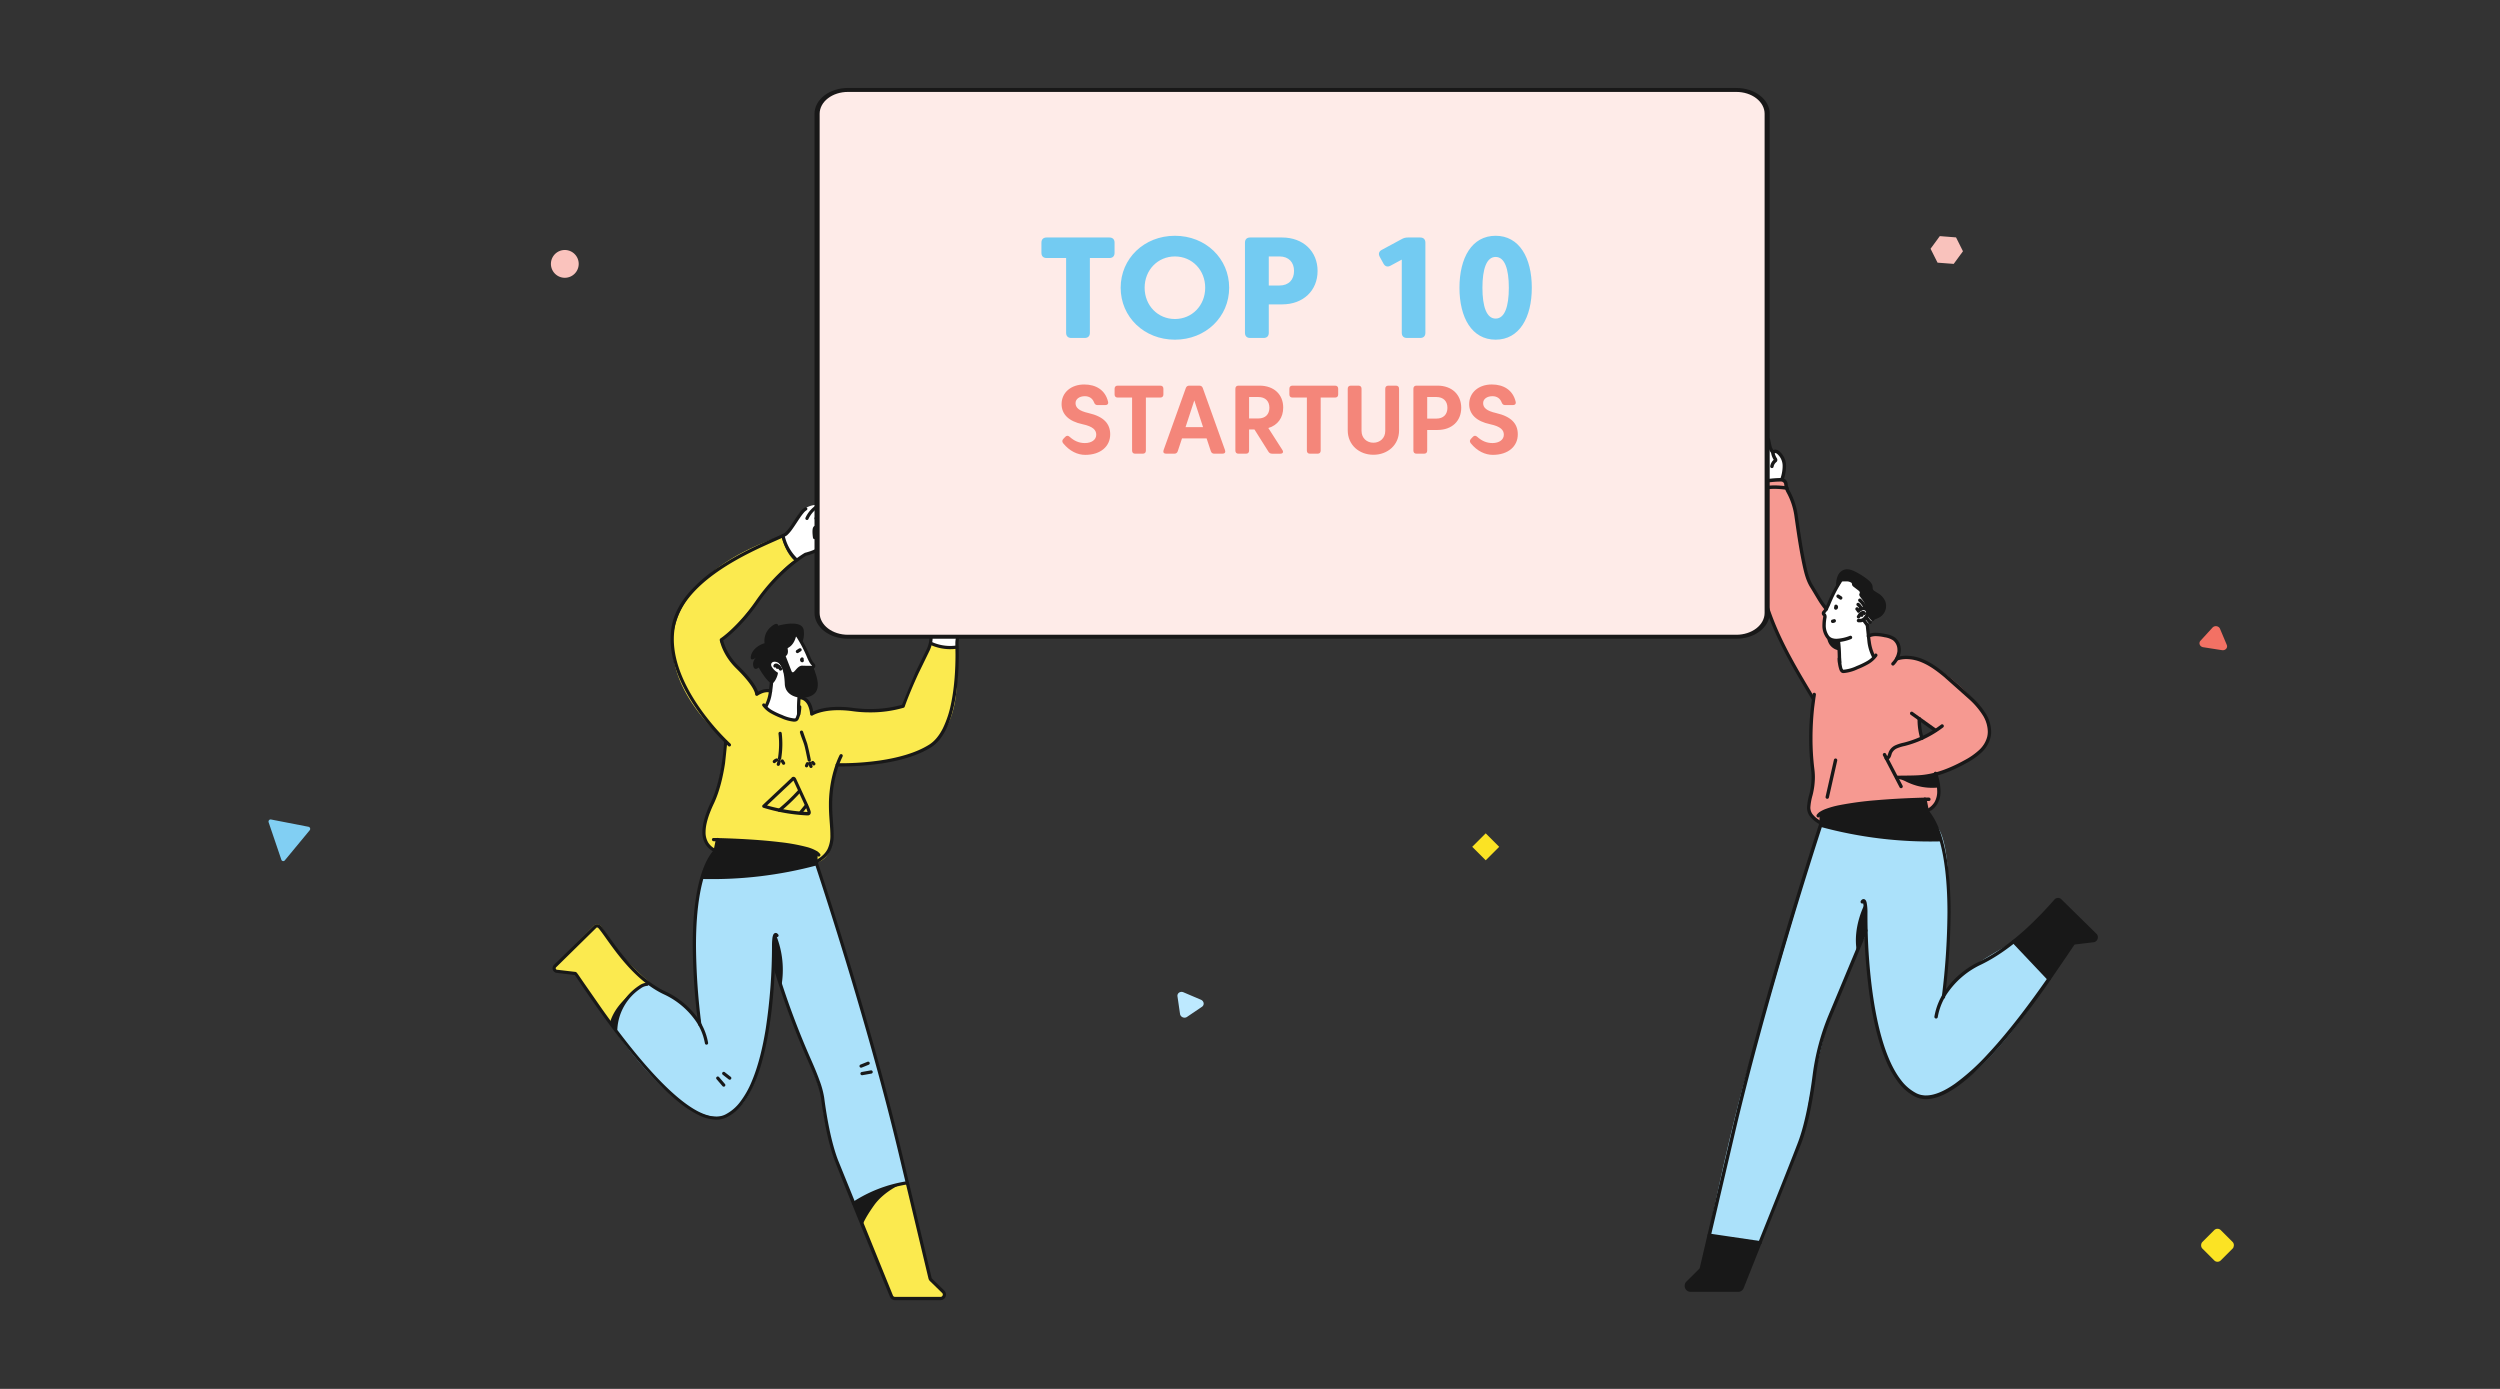 <svg xmlns="http://www.w3.org/2000/svg" width="540" height="300" fill="none" xmlns:v="https://vecta.io/nano"><rect width="100%" height="100%" fill="#333333" stroke="none"/><path d="M480.987 139.3l-1.47-3.492c-.059-.14-.158-.264-.287-.359s-.282-.159-.445-.185a1.03 1.03 0 0 0-.484.039c-.154.051-.29.138-.394.252l-2.617 2.864c-.102.115-.167.253-.191.399a.78.78 0 0 0 .054.436.88.88 0 0 0 .285.357c.127.095.279.159.441.186l4.062.636c.165.029.335.018.492-.032a.92.92 0 0 0 .402-.253.8.8 0 0 0 .203-.403c.027-.149.009-.303-.051-.445z" fill="#f37164"/><path d="M254.333 215.205l.554 3.813c.022.153.088.3.188.426s.234.226.386.29.317.092.479.079a.92.92 0 0 0 .446-.155l3.256-2.204a.83.83 0 0 0 .285-.349c.06-.139.079-.293.056-.445a.89.89 0 0 0-.187-.422 1 1 0 0 0-.382-.291l-3.783-1.611c-.153-.069-.32-.099-.485-.087a.94.94 0 0 0-.454.153c-.132.088-.235.209-.298.35s-.084.298-.061.453z" fill="#bde9ff"/><path d="M122 60a3 3 0 1 0 0-6 3 3 0 1 0 0 6z" fill="#fac3bd"/><path d="M61.512 185.847l5.358-6.48c.059-.062.099-.139.118-.223a.48.48 0 0 0-.012-.253c-.027-.082-.075-.154-.139-.209a.44.44 0 0 0-.224-.102l-8.086-1.573a.44.44 0 0 0-.231.02c-.074.028-.139.075-.19.137a.47.47 0 0 0-.099.217c-.014.081-.007.163.019.24l2.736 8.053a.45.45 0 0 0 .122.203c.057.056.128.094.204.112a.42.42 0 0 0 .231-.011c.075-.025.141-.071.193-.131z" fill="#81cff3"/><path d="M418.508 56.735l3.494.265L424 54.271l-1.496-2.994-3.506-.276L417 53.729l1.508 3.005z" fill="#f9c2bc"/><g fill="#fbe324"><rect x="478.98" y="265" width="5.628" height="5.628" rx="1" transform="rotate(45 478.98 265)"/><path d="M320.912 180l2.913 2.913-2.913 2.913-2.913-2.913z"/></g><g clip-path="url(#A)"><path d="M195.874 255.402l5.057 20.652 2.79 2.769c.137.137.231.312.269.503a.98.98 0 0 1-.057.568c-.075.179-.201.332-.363.44s-.352.164-.547.163h-9.443a1.33 1.33 0 0 1-.746-.229c-.22-.149-.391-.361-.489-.608l-7.923-19.811s6.629-4.555 11.452-4.447z" fill="#fbea4f"/><path d="M176.341 185.81s17.663 55.88 19.529 69.606l-6.814 1.831-4.638 2.616s-7.093-15.425-6.699-22.87c0 0-2.978-8.213-4.68-12.223l-5.977-16.509s-.499 30.751-10.699 32.844-24.603-20.056-24.603-20.056l1.046-2.204a12.25 12.25 0 0 1 3.126-4.07 12.26 12.26 0 0 1 4.518-2.434c.693.742 1.522 1.345 2.441 1.775 3.069 1.51 8.129 4.129 9.765 10.658 0 0-2.271-3.272-2.633-17.786s1.879-18.517 1.879-18.517l24.439-2.661z" fill="#abe1fa"/><g fill="#fbea4f"><path d="M140.454 212.352s-7.829-6.877-8.513-9.147l-2.092-3.048c-.086-.131-.201-.242-.336-.322a1.04 1.04 0 0 0-.442-.145 1.07 1.07 0 0 0-.462.061c-.147.055-.28.143-.389.256l-8.341 8.394c-.426.425-.234 1.36.348 1.416l4.088.561 7.424 10.682s4.394-8.443 8.715-8.708zm66.111-72.564c-1.827.875-5.579-.886-5.579-.886l-6.141 13.817s-6.414 1.716-10.257.617-9.171.935-9.171.935c-.698-4.705-2.936-3.547-2.936-3.547-.049 1.046.041 4.272-.349 4.684-2.019.955-6.769-2.654-6.769-2.654l1.081-3.411c-1.615-.955-3.034.74-3.034.74.059-.576-1.074-3.707-3.487-5.28s-4.45-6.452-4.45-6.452c3.641-1.67 12.826-15.891 16.164-17.234-2.058-1.789-2.815-5.328-2.815-5.328-22.702 7.56-33.279 24.836-12.073 44.41 0 0-1.175 10.525-3.794 15.853s1.228 7.561 1.228 7.561 18.482 3.24 21.816 2.79a3.96 3.96 0 0 0 1.665-.668 3.95 3.95 0 0 0 1.198-1.334 6.28 6.28 0 0 0 .802-4.098c-1.22-9.115.893-14.918.893-14.918l.698-.035c21.82-.568 26.608-6.375 25.31-25.562z"/></g><g fill="#fff"><path d="M171.938 137.246s2.301 2.559 2.974 5.192c.311 1.21 1.179.844.886 1.559s.882 4.746-1.618 4.935-4.809-7.829-4.809-7.829l2.567-3.857zm-6.584 15.49c2.594-3.11-.293-12.645 2.217-10.503 2.822 3.292 1.176 5.377 5.06 8.003 0 0-.195 4.764-.526 5.297s-4.446-.617-6.751-2.797zm6.825-31.804c1.743-1.576 6.176-1.395 5.251-4.739-.282-.847-.313-1.719.349-2.389 5.901-4.62-3.909-7.211-5.729-1.517-.698 2.134-2.79 3.442-2.79 3.442a18.23 18.23 0 0 0 .526 1.978c.214.666.571 1.278 1.047 1.792l1.346 1.433zm31.824 7.836c1.744-1.527 4.931.949 5.168 2.63-.268 1.904-2.033 5.374-2.033 5.374-.121.952-.312 1.894-.572 2.818-.903.059-2.13.296-3.037.136-.855-.15-1.667-.486-2.378-.984a14.72 14.72 0 0 1-.14-4.631c.059-.349.652-.882.928-1.13a2.35 2.35 0 0 1 1.137-.349s.694-1.105.927-3.864z"/></g><g fill="#181818"><path d="M173.042 142.086a.53.53 0 0 0-.172.19.52.52 0 0 0-.061.25.67.67 0 0 0 .118.348c.039.053.091.095.15.122l.066.028c.053.023.11.033.167.029s.113-.022.161-.053a.35.35 0 0 0 .161-.29v-.069c.001-.053-.01-.106-.032-.154l-.07-.15c-.038-.084-.107-.149-.194-.182s-.182-.03-.266.008a.35.35 0 0 0-.111.079c-.032.034-.057.073-.073.116s-.023.089-.022.135a.36.36 0 0 0 .032.134l.07.153.317-.146h-.349v.069h.349l.139-.32-.069-.032-.136.321.286-.199-.067.032h.07v-.032l-.066.032h-.213.283-.283.283-.164l.087.132c.022-.013.041-.032.055-.055a.16.16 0 0 0 .022-.074h-.164l.087.133c.041-.025.076-.057.104-.095s.048-.082.058-.128.012-.094.003-.141-.026-.091-.053-.13-.06-.073-.1-.099-.084-.043-.131-.051-.095-.007-.141.005-.089.031-.127.06l-.004.024zm-5.318 1.849l-.126-.042.07.118c.027-.017.047-.045.056-.076l-.126-.042.07.118-.028-.045v.056h.028l-.028-.046v-.02.076-.076.076h.038a.55.55 0 0 1 .091.06c.21.159.386.36.516.589.023.04.053.075.09.103s.078.048.122.06a.37.37 0 0 0 .136.01.35.35 0 0 0 .13-.044c.04-.023.075-.053.103-.09s.048-.078.06-.122.015-.091.009-.136-.02-.09-.043-.13a2.62 2.62 0 0 0-.698-.802c-.137-.115-.304-.188-.481-.213h-.063c-.115 0-.228.03-.327.088a.57.57 0 0 0-.252.31.37.37 0 0 0-.024.14c.002.047.013.094.033.137s.05.082.086.114a.35.35 0 0 0 .123.07.37.37 0 0 0 .141.015.35.35 0 0 0 .135-.043c.042-.023.079-.055.108-.093a.34.34 0 0 0 .061-.127l-.01.007z"/><path d="M168.258 144.109l-.248.021h.248v-.021l-.248.021h.024l.154.167c.023-.021.041-.047.053-.076a.22.22 0 0 0 .017-.091h-.224l.154.167-.129-.136.017.185c.042-.004.081-.021.112-.049l-.129-.136.017.185v-.157.157-.157.052l-.042.098h.042v-.105l-.042.098a.35.35 0 0 0 .258.068c.092-.013.175-.061.231-.134a.35.35 0 0 0-.07-.489c-.111-.091-.25-.143-.394-.146h-.046a.5.5 0 0 0-.303.132.47.47 0 0 0-.114.158c-.026.06-.04.125-.039.191v.045a.35.35 0 0 0 .124.238c.071.059.163.088.256.08a.35.35 0 0 0 .237-.125c.06-.071.088-.163.08-.255l.004.014zm3.772-6.528c.949 1.484 1.758 3.053 2.417 4.687.03.081.09.148.168.187a.35.35 0 0 0 .25.025l-.091-.348-.32.136a7.09 7.09 0 0 0 .286.586 3.99 3.99 0 0 0 .697.983h-.017.028l-.032-.038v.038h.045l-.031-.038h-.021c-.093.083-.168.186-.219.301s-.078.239-.077.365c-.001.059.004.119.017.178a7.89 7.89 0 0 1 .161 1.51c.039.795-.195 1.58-.663 2.224a1.4 1.4 0 0 1-.642.447 2.66 2.66 0 0 1-.903.139c-.942-.048-1.871-.251-2.748-.599-.043-.016-.089-.023-.135-.02s-.091.013-.132.033-.079.048-.11.082a.34.34 0 0 0-.069.117c-.031.087-.026.182.014.265s.109.147.195.178c.954.375 1.962.592 2.985.642a3.3 3.3 0 0 0 1.144-.182 2.08 2.08 0 0 0 .945-.666c.568-.767.856-1.706.816-2.66a8.5 8.5 0 0 0-.174-1.646v-.042a.18.18 0 0 1 .014-.076c.011-.024.026-.046.045-.064l.021-.021c.069-.06.125-.134.164-.218a.66.66 0 0 0 .059-.266.7.7 0 0 0-.06-.27.69.69 0 0 0-.16-.226 3.44 3.44 0 0 1-.575-.809l-.188-.373-.049-.111v-.028a.35.35 0 0 0-.17-.178c-.077-.036-.164-.044-.245-.021l.091.349.327-.126c-.675-1.675-1.504-3.284-2.476-4.805a.35.35 0 0 0-.481-.112c-.079.049-.134.127-.155.218s-.005.185.044.263l.01-.01zm-5.611 8.516l-.37 3.438c-.127.99-.429 1.95-.889 2.835a.35.35 0 0 0 .122.478.35.35 0 0 0 .478-.122 9.09 9.09 0 0 0 .976-3.076c.189-1.147.286-2.364.38-3.487.008-.093-.021-.184-.081-.255a.35.35 0 0 0-.238-.124c-.092-.007-.184.022-.255.082a.35.35 0 0 0-.123.238v-.007z"/><path d="M172.387 149.305a28.44 28.44 0 0 0-.24 3.735l.02 1.227a.36.36 0 0 0 .111.243c.034.032.073.056.116.072s.089.023.134.022a.36.36 0 0 0 .133-.031c.042-.019.079-.046.11-.08a.36.36 0 0 0 .072-.116.34.34 0 0 0 .022-.134l-.021-1.203a28.09 28.09 0 0 1 .234-3.644.35.35 0 0 0-.01-.137c-.012-.045-.032-.087-.06-.123a.36.36 0 0 0-.104-.091.35.35 0 0 0-.13-.044c-.046-.005-.092-.002-.137.01s-.086.032-.123.061-.067.063-.09.103a.35.35 0 0 0-.044.13h.007zm.206-9.234l-.537.348c-.039.026-.073.059-.1.097a.34.34 0 0 0-.055.128.36.36 0 0 0-.003.139c.009.046.026.09.052.13s.058.073.097.1a.35.35 0 0 0 .127.055c.046.01.093.011.14.002s.09-.025.129-.051l.537-.349c.042-.023.079-.054.108-.092a.33.33 0 0 0 .062-.129.34.34 0 0 0 .006-.142c-.008-.047-.026-.093-.052-.133s-.06-.074-.1-.101a.34.34 0 0 0-.133-.052c-.047-.008-.096-.006-.143.005a.34.34 0 0 0-.128.062l-.007-.017zm-5.829 67.904l.178.593c2.11 7.068 4.666 13.994 7.651 20.739.67 1.517 1.294 3.02 1.779 4.38.434 1.128.756 2.296.959 3.487.547 4.164 1.496 9.702 3.058 13.74 2.543 6.577 10.424 25.754 11.836 29.182.091.22.244.407.442.54a1.2 1.2 0 0 0 .667.203h9.796c.164.001.326-.032.477-.097s.286-.16.398-.28c.21-.226.327-.522.328-.83a1.19 1.19 0 0 0-.088-.464c-.06-.147-.148-.281-.261-.394l-2.626-2.553a.51.51 0 0 1-.136-.24l-6.406-26.905c-6.427-27.047-16.17-56.78-18.001-62.3-.146-.434-.22-.889-.22-1.346 0-.129 0-.255.018-.384l.066-.718c.004-.046-.001-.092-.015-.136a.36.36 0 0 0-.065-.12.38.38 0 0 0-.106-.086.36.36 0 0 0-.132-.038c-.045-.004-.091.001-.135.014a.33.33 0 0 0-.12.066c-.035.03-.065.065-.086.106s-.035.085-.039.131l-.062.722c0 .146-.021.293-.021.443a5.02 5.02 0 0 0 .254 1.566c1.831 5.51 11.568 35.221 17.984 62.244l6.41 26.905a1.19 1.19 0 0 0 .328.575l2.622 2.556c.049.045.087.098.114.159s.04.124.04.19a.54.54 0 0 1-.14.349.48.48 0 0 1-.166.116c-.064.027-.132.039-.2.037h-9.81c-.099.001-.197-.029-.279-.084a.5.5 0 0 1-.185-.226l-11.832-29.168c-1.521-3.934-2.476-9.443-3.017-13.579a18.71 18.71 0 0 0-.99-3.648c-.495-1.395-1.126-2.901-1.799-4.429a174.42 174.42 0 0 1-7.624-20.655l-.174-.593c-.013-.044-.035-.085-.064-.121a.35.35 0 0 0-.104-.087c-.041-.021-.085-.035-.13-.04a.35.35 0 0 0-.257.076c-.035.029-.065.065-.087.105s-.035.084-.04.13-.001.092.012.136v.031z"/><path d="M168.111 201.897a.75.75 0 0 0-.122-.164.89.89 0 0 0-.154-.133.54.54 0 0 0-.286-.083.52.52 0 0 0-.254.073.72.72 0 0 0-.276.331c-.107.273-.173.559-.195.851a14.15 14.15 0 0 0-.073 1.594c-.005 5.953-.454 11.898-1.343 17.785-.652 4.049-1.621 8.132-3.051 11.487a19.5 19.5 0 0 1-2.494 4.387 9.33 9.33 0 0 1-3.243 2.734c-.606.285-1.269.429-1.939.422-1.266 0-2.699-.46-4.23-1.297-2.675-1.465-5.632-4.063-8.544-7.132-4.369-4.606-8.652-10.273-11.856-14.789l-3.913-5.632-1.137-1.657c-.136-.195-.244-.348-.331-.456-.042-.053-.077-.098-.112-.136l-.07-.063c-.018-.018-.039-.034-.062-.046-.054-.028-.114-.043-.175-.041v.348l.042-.348-3.895-.457h-.042c-.043.001-.086-.007-.126-.024s-.075-.042-.104-.074a.32.32 0 0 1-.091-.227c0-.076.029-.149.08-.205l-.261-.23.244.247 8.648-8.498v-.018a.32.32 0 0 1 .109-.08c.041-.019.086-.028.132-.028s.089.01.129.028a.32.32 0 0 1 .108.077c.457.505 1.116 1.443 1.943 2.605 2.496 3.487 6.545 9.025 12.184 11.707 2.602 1.19 4.865 3.012 6.584 5.3a12.22 12.22 0 0 1 2.326 5.301c.014.091.063.173.137.227s.166.079.257.066a.35.35 0 0 0 .23-.136c.056-.074.08-.167.067-.258a12.92 12.92 0 0 0-2.441-5.615c-1.788-2.379-4.141-4.276-6.846-5.517-3.613-1.712-6.605-4.697-8.931-7.529-1.161-1.416-2.155-2.79-2.985-3.951s-1.482-2.092-1.995-2.668c-.095-.107-.212-.192-.343-.251s-.272-.089-.415-.089a1.01 1.01 0 0 0-.416.089c-.131.059-.248.144-.343.251l.262.231-.244-.248-8.649 8.498v.018a1.01 1.01 0 0 0-.254.666 1.02 1.02 0 0 0 .279.697.99.99 0 0 0 .336.236c.127.055.264.083.403.082v-.349l-.042.349 3.899.46h.038v-.349l-.132.304a.3.3 0 0 0 .132.031v-.349l-.132.304.111-.255-.185.213c.022.018.047.032.074.042l.111-.255-.185.213.077-.087-.08.084.077-.088-.081.084a1.54 1.54 0 0 1 .109.133c.237.313.735 1.046 1.436 2.092 2.441 3.606 7.414 10.856 12.903 17.217 2.738 3.18 5.611 6.141 8.37 8.317a22.07 22.07 0 0 0 4.056 2.601c1.17.604 2.46.939 3.776.984.774.008 1.54-.16 2.239-.492a9.99 9.99 0 0 0 3.487-2.933c1.744-2.239 3.055-5.293 4.039-8.662 1.471-5.057 2.218-10.832 2.601-15.634a125.32 125.32 0 0 0 .398-9.795 9.33 9.33 0 0 1 .139-1.946.86.86 0 0 1 .091-.251l-.091-.077.056.104.035-.027-.091-.077.056.104-.094-.177v.198l.094-.021-.094-.177v.059l-.08.132c.024.016.052.023.08.021v-.153l-.08.132.021-.031-.025.031.021-.031-.024.031.028.035.157-.094-.157.091.157-.094-.157.09c.02.045.049.084.085.117a.37.37 0 0 0 .126.072c.047.015.096.02.144.014a.34.34 0 0 0 .138-.045c.042-.024.078-.058.107-.097a.35.35 0 0 0 .059-.132c.01-.048.01-.098-.001-.145s-.03-.093-.059-.132l.004.038z"/><path d="M151.494 221.227c-.726-5.633-1.112-11.304-1.158-16.983 0-8.481 1.123-13.475 2.232-16.39.382-1.049.889-2.048 1.51-2.975.206-.296.377-.506.499-.663.063-.08.112-.143.157-.209.026-.033.049-.069.066-.108.03-.061.045-.128.045-.195h-.32.32-.32.32-.348l.348.07.482-2.358a.36.36 0 0 0-.053-.267.35.35 0 0 0-.226-.151c-.046-.01-.093-.01-.139-.001a.39.39 0 0 0-.128.053.37.37 0 0 0-.099.098c-.025.039-.044.083-.053.129l-.481 2.357v.056.017h.244l-.223-.104c-.013.033-.02.068-.021.104h.244l-.223-.104a1.5 1.5 0 0 1-.087.122 11.51 11.51 0 0 0-1.046 1.482c-1.374 2.35-3.411 7.581-3.411 19.033.054 5.712.453 11.415 1.196 17.078a.35.35 0 0 0 .043.13c.022.04.053.076.089.104s.078.05.122.062a.35.35 0 0 0 .267-.032c.04-.023.076-.053.104-.089s.05-.078.062-.122a.37.37 0 0 0 .011-.137l-.025-.007zm44.274 33.938c-4.132.664-8.079 2.191-11.582 4.481-.077.051-.132.13-.151.221s-.002.185.049.262a.35.35 0 0 0 .483.103 29.16 29.16 0 0 1 11.312-4.38c.091-.014.173-.064.227-.139a.35.35 0 0 0 .063-.258c-.007-.046-.023-.089-.048-.128a.33.33 0 0 0-.093-.1c-.037-.027-.079-.047-.124-.057s-.091-.012-.136-.005zm-56.002-42.914c-.618.051-1.211.272-1.712.638-1.573 1.031-2.882 2.418-3.821 4.048s-1.481 3.458-1.584 5.336c-.002.046.005.092.02.135a.34.34 0 0 0 .071.116c.031.034.068.061.11.081a.35.35 0 0 0 .132.032c.046.003.091-.004.134-.02a.35.35 0 0 0 .117-.071.36.36 0 0 0 .113-.242 11.3 11.3 0 0 1 1.49-5.022c.883-1.534 2.114-2.84 3.595-3.811.394-.293.86-.475 1.349-.526.093 0 .181-.037.247-.103a.35.35 0 0 0-.247-.595l-.014.004zm18.072 20.345l-1.294-1.008c-.073-.057-.165-.082-.256-.071a.35.35 0 0 0-.232.13c-.029.036-.05.078-.062.122a.33.33 0 0 0-.011.136c.005.046.02.09.043.13a.37.37 0 0 0 .089.104l1.29 1.008c.073.057.166.083.259.072a.35.35 0 0 0 .233-.132c.057-.073.083-.166.072-.258s-.058-.176-.131-.233zm-1.243 1.555l-1.29-1.507c-.06-.07-.145-.114-.238-.121a.35.35 0 0 0-.292.574l1.29 1.507c.061.07.146.114.238.121a.35.35 0 0 0 .254-.083c.07-.06.114-.145.121-.238s-.022-.183-.083-.253zm30.769-4.802l-1.517.613c-.08.039-.143.106-.175.189a.35.35 0 0 0 .002.257c.033.082.097.149.178.186a.35.35 0 0 0 .256.014l1.517-.614c.045-.015.087-.04.122-.071s.064-.071.084-.114.031-.09.032-.138a.35.35 0 0 0-.026-.139c-.018-.044-.044-.084-.078-.117a.35.35 0 0 0-.258-.1c-.047.002-.094.013-.137.034zm.725 1.851l-1.949.349a.37.37 0 0 0-.129.051c-.039.026-.073.059-.099.097a.37.37 0 0 0-.055.127c-.009.046-.01.093-.001.138a.36.36 0 0 0 .051.129.35.35 0 0 0 .096.099.36.36 0 0 0 .127.055c.046.009.093.01.139.002l1.949-.349a.35.35 0 0 0 .286-.412c-.017-.092-.069-.174-.146-.228a.36.36 0 0 0-.265-.058h-.004zm-14.751-86.083a2.05 2.05 0 0 0 1.074.596.35.35 0 0 0 .267-.053c.079-.052.133-.133.152-.226a.36.36 0 0 0-.053-.267c-.052-.078-.134-.133-.226-.151-.267-.056-.511-.192-.698-.391a.33.33 0 0 0-.113-.076c-.043-.018-.088-.027-.134-.027a.34.34 0 0 0-.134.027c-.043.017-.081.043-.114.076-.065.065-.101.154-.101.246s.036.181.101.246h-.021zm-8.641 7.372c.491.657 1.116 1.203 1.834 1.6.7.389 1.426.728 2.173 1.015.861.406 1.784.666 2.73.771h.14c.109.001.218-.012.324-.039.128-.03.247-.088.349-.171.137-.125.242-.282.307-.456a6.79 6.79 0 0 0 .53-2.515.35.35 0 0 0-.102-.246c-.066-.066-.154-.102-.247-.102s-.181.036-.246.102-.103.154-.103.246c-.013.775-.175 1.54-.477 2.253a.56.56 0 0 1-.108.192c-.023.015-.048.026-.074.031a.56.56 0 0 1-.153 0h-.098a8.07 8.07 0 0 1-2.507-.722 16.49 16.49 0 0 1-2.093-.973 5.09 5.09 0 0 1-1.618-1.394c-.053-.076-.134-.127-.225-.142a.35.35 0 0 0-.259.058c-.038.026-.07.06-.095.099s-.041.082-.049.128-.006.091.004.136.029.088.056.125l.007.004zm8.056-1.454v-.21.21-.21.21c.39.016.765.162 1.063.415s.542.577.698.941c.266.594.427 1.23.474 1.88a.35.35 0 0 0 .059.168c.034.05.08.09.134.117s.115.039.175.035a.34.34 0 0 0 .169-.055l-.08-.122.08.122-.08-.122.08.122s1.744-1.134 5.58-1.134a22.67 22.67 0 0 1 3.069.22c1.226.169 2.462.253 3.7.251a25.44 25.44 0 0 0 7.323-1.004c.052-.018.098-.047.136-.086a.36.36 0 0 0 .084-.137s0-.035.038-.112c.185-.53 1.046-2.947 2.915-7.027l2.313-4.753c.509-.983.774-2.074.774-3.18.003-.63-.059-1.259-.185-1.877a6.43 6.43 0 0 1-.171-1.105 1.28 1.28 0 0 1 .059-.394c.056-.159.135-.31.234-.446a1.53 1.53 0 0 1 .732-.572c.246-.09.506-.135.767-.133a2.52 2.52 0 0 1 .325.021h.087.024l.025-.098-.025.098.025-.098-.025.098a.35.35 0 0 0 .137.004c.045-.007.088-.024.127-.048a.35.35 0 0 0 .099-.093c.027-.038.046-.08.056-.124a.35.35 0 0 0 .004-.137c-.007-.045-.024-.088-.048-.127s-.056-.073-.093-.099-.08-.046-.125-.056a2.95 2.95 0 0 0-.593-.056 2.77 2.77 0 0 0-1.018.182 2.21 2.21 0 0 0-1.046.819c-.139.192-.249.404-.328.628-.063.198-.094.405-.094.614a6.73 6.73 0 0 0 .185 1.238 8.87 8.87 0 0 1 .171 1.743 6.18 6.18 0 0 1-.698 2.888l-2.315 4.756-2.982 7.209.349.111-.108-.331h-.032a25.11 25.11 0 0 1-7.086.959c-1.206 0-2.411-.081-3.606-.244a23.4 23.4 0 0 0-3.163-.227c-4.024 0-5.928 1.214-5.959 1.249l.191.289.349-.028a6.23 6.23 0 0 0-.513-2.131 3.05 3.05 0 0 0-1.394-1.499 2.32 2.32 0 0 0-1.019-.258h-.052c-.046.003-.091.014-.132.034a.35.35 0 0 0-.109.083c-.03.034-.053.074-.068.117s-.022.09-.019.135a.36.36 0 0 0 .035.132c.02.041.048.078.082.109a.35.35 0 0 0 .118.069c.043.015.089.021.135.018l-.014.039zm36.065-19.746v.074c-.018.311-.075.62-.171.917a27.92 27.92 0 0 1-1.649 3.937 6.32 6.32 0 0 0-.642 2.79v.209l.031 2.155c0 2.856-.178 6.975-.99 10.755-.36 1.804-.945 3.556-1.744 5.213-.774 1.521-1.743 2.748-2.964 3.512-2.912 1.834-6.877 2.849-10.493 3.39-2.788.405-5.601.612-8.419.617h-.697-.237a.35.35 0 0 0-.247.595c.066.066.154.103.247.103h.948a60.01 60.01 0 0 0 8.523-.625c3.665-.551 7.704-1.569 10.762-3.487 1.357-.854 2.403-2.19 3.212-3.784 1.214-2.392 1.911-5.377 2.312-8.31a60.18 60.18 0 0 0 .492-7.982c0-.848 0-1.587-.035-2.176v-.189c-.002-.857.194-1.703.572-2.472s.844-1.744 1.22-2.706a16.53 16.53 0 0 0 .471-1.346c.117-.36.184-.735.199-1.113v-.125c-.007-.093-.05-.179-.121-.239s-.162-.091-.254-.084a.35.35 0 0 0-.323.375l-.003-.004z"/><path d="M181.387 163.038c0 .035-2.225 4.031-2.34 10.353v.541c0 2.518.314 4.621.311 6.361a6.63 6.63 0 0 1-.607 3.117c-.464.897-1.249 1.695-2.612 2.442a.35.35 0 0 0-.167.208.37.37 0 0 0-.011.136.35.35 0 0 0 .042.13c.044.08.118.14.206.166a.35.35 0 0 0 .265-.027c1.447-.788 2.36-1.691 2.897-2.73a7.34 7.34 0 0 0 .698-3.439c0-1.82-.31-3.899-.31-6.361v-.526c.039-2.485.435-4.951 1.175-7.323.213-.682.463-1.351.75-2.006.101-.23.184-.401.24-.516l.066-.132v-.028a.33.33 0 0 0 .042-.13.37.37 0 0 0-.011-.136.35.35 0 0 0-.063-.121c-.028-.035-.063-.065-.104-.087s-.084-.037-.129-.042-.092-.001-.136.011a.35.35 0 0 0-.121.063c-.036.028-.066.063-.088.104l.007-.028zm-24.986-2.839v.087c-.1 1.665-.286 3.324-.558 4.97-.411 2.521-1.116 5.552-2.277 7.996-1.207 2.542-1.855 4.691-1.859 6.462-.026.907.198 1.804.649 2.591.473.767 1.165 1.374 1.988 1.744.083.04.179.044.267.013a.35.35 0 0 0 .212-.446c-.031-.087-.096-.159-.18-.198a3.79 3.79 0 0 1-1.691-1.462c-.384-.679-.573-1.451-.547-2.231 0-1.598.606-3.673 1.792-6.163 1.287-2.716 2.009-6.036 2.413-8.686l.488-4.649a.35.35 0 0 0-.095-.241c-.062-.064-.146-.103-.236-.108a.35.35 0 0 0-.139.022.36.36 0 0 0-.119.074c-.034.033-.061.072-.08.115s-.028.091-.028.138v-.028z"/><path d="M157.768 160.625l-.031-.032c-2.356-2.246-4.491-4.714-6.375-7.368-2.968-4.185-5.82-9.667-5.817-15.17 0-.789.06-1.577.181-2.357.475-3.01 2.114-5.699 4.36-8.063 3.365-3.543 8.076-6.333 12.073-8.331 1.994-1.001 3.815-1.806 5.199-2.417l1.723-.77a14.18 14.18 0 0 0 .568-.279c.133-.07.259-.151.377-.245a7.71 7.71 0 0 0 1.109-1.29c.558-.774 1.126-1.688 1.66-2.465a12.67 12.67 0 0 1 .767-1.026 2.74 2.74 0 0 1 .624-.582c.045-.02.085-.049.117-.086s.057-.079.072-.125a.34.34 0 0 0 .014-.145c-.005-.048-.02-.095-.045-.137a.33.33 0 0 0-.097-.107.35.35 0 0 0-.132-.059c-.048-.01-.098-.01-.145 0s-.093.03-.132.059a4.16 4.16 0 0 0-1.075 1.046c-.537.698-1.098 1.591-1.649 2.414-.436.713-.954 1.372-1.545 1.963-.041.034-.085.063-.132.087-.272.164-.851.429-1.629.774-2.738 1.21-7.986 3.435-12.77 6.692-2.407 1.584-4.584 3.492-6.469 5.671-1.793 2.158-3.104 4.589-3.533 7.299a15.77 15.77 0 0 0-.188 2.465c0 5.929 3.138 11.69 6.235 15.979 1.847 2.559 3.928 4.942 6.214 7.117a.35.35 0 0 0 .117.081c.044.018.091.028.139.027a.36.36 0 0 0 .138-.03.34.34 0 0 0 .115-.083c.032-.035.057-.076.073-.121s.022-.093.018-.141a.36.36 0 0 0-.039-.136.35.35 0 0 0-.09-.109zm18.511-44.558v-.028c-.06-.391-.092-.786-.098-1.182-.008-.185.01-.37.052-.551l.025-.063-.077-.055.045.08.032-.025-.077-.055.045.08-.073-.129v.15l.073-.021-.073-.129v.077l-.021.069h.021v-.073l-.021.07.045.024c.025 0 .063.046.112.087a2.63 2.63 0 0 1 .638 1.068 4.29 4.29 0 0 1 .22 1.353c.025.439-.077.876-.293 1.259a1.97 1.97 0 0 1-.631.481 9.38 9.38 0 0 1-1.5.607l-.579.174-.171.042-.059.017c-.032.007-.063.018-.091.035s-5.632 3.215-10.58 10.371a38.09 38.09 0 0 1-5.28 6.169c-.697.666-1.304 1.155-1.715 1.479l-.475.349-.125.087-.028.021a.35.35 0 0 0-.15.349c0 .045.509 3.138 3.567 6.134 1.985 1.953 3.01 3.32 3.533 4.216s.54 1.304.54 1.353h.213l-.213-.028h.213l-.213-.028c-.009.068.002.138.031.2s.078.114.137.149.124.057.192.057.135-.02.191-.057c.221-.15.454-.279.698-.387a3.32 3.32 0 0 1 1.36-.349 1.64 1.64 0 0 1 .6.105c.085.029.178.024.259-.014s.146-.105.179-.189a.35.35 0 0 0-.184-.446c-.272-.105-.562-.157-.854-.153a4.03 4.03 0 0 0-1.698.432c-.262.124-.513.268-.754.429l.206.282.349.049v-.084c0-.212-.07-.739-.635-1.705s-1.632-2.378-3.647-4.359a12.91 12.91 0 0 1-2.79-3.965 10.06 10.06 0 0 1-.475-1.308l-.09-.348c-.018-.07 0-.074-.018-.091v-.021l-.348.052.195.29c.024 0 3.871-2.598 7.815-8.3 1.985-2.874 4.343-5.472 7.013-7.724.99-.834 1.831-1.444 2.42-1.849.296-.198.527-.348.697-.446l.182-.112.045-.024-.171-.303.08.348s.649-.157 1.378-.422a8.45 8.45 0 0 0 1.098-.484 2.54 2.54 0 0 0 .865-.698c.308-.5.456-1.081.426-1.667-.001-.537-.088-1.07-.258-1.58a3.28 3.28 0 0 0-.823-1.349c-.085-.08-.178-.149-.279-.206a.71.71 0 0 0-.332-.091.54.54 0 0 0-.24.056.62.62 0 0 0-.269.265 1.27 1.27 0 0 0-.136.457c-.023.167-.033.334-.031.502a9.11 9.11 0 0 0 .111 1.319c.015.092.065.175.141.23a.35.35 0 0 0 .262.064c.092-.015.176-.065.231-.14s.078-.17.064-.263l-.024.014zm-1.658-3.951c.399-.869 1.006-1.626 1.768-2.204a.35.35 0 0 0 .136-.23c.012-.092-.012-.186-.068-.26a.35.35 0 0 0-.231-.135c-.092-.013-.185.012-.259.067a6.53 6.53 0 0 0-1.98 2.473c-.039.084-.042.18-.01.267s.098.157.182.195.18.042.267.009.157-.097.195-.182zm1.946.049c.475-.55.993-1.062 1.549-1.531.07-.059.115-.145.122-.237a.35.35 0 0 0-.081-.254c-.06-.07-.145-.115-.237-.123s-.184.021-.254.081c-.584.492-1.128 1.031-1.625 1.611-.035.034-.062.074-.08.119s-.027.093-.025.141a.34.34 0 0 0 .034.14c.02.043.05.082.087.114a.35.35 0 0 0 .125.069c.047.014.095.018.143.013a.36.36 0 0 0 .136-.046.35.35 0 0 0 .106-.097z"/><path d="M178.953 111.656a6.39 6.39 0 0 0-2.169 3.104.36.36 0 0 0-.026.141c.001.048.012.096.032.14s.05.083.087.114a.37.37 0 0 0 .125.071c.047.015.094.019.142.014s.095-.02.137-.045a.36.36 0 0 0 .107-.095.37.37 0 0 0 .059-.131c.35-1.094 1.024-2.055 1.932-2.758a.35.35 0 0 0 .066-.489.37.37 0 0 0-.102-.091.35.35 0 0 0-.13-.044c-.046-.007-.092-.004-.137.008s-.086.033-.123.061zm24.663 21.583v.059a.39.39 0 0 1-.077.213c-.109.129-.241.235-.39.314a.68.68 0 0 1-.084.045.34.34 0 0 0-.133.031c-.041.018-.079.045-.111.079a.36.36 0 0 0-.072.115.34.34 0 0 0-.022.134.34.34 0 0 0 .03.133c.019.042.046.079.079.111a.36.36 0 0 0 .116.072c.042.016.088.024.134.023a.62.62 0 0 0 .261-.06c.06-.024.117-.054.171-.087a1.99 1.99 0 0 0 .597-.502c.132-.182.205-.4.209-.624.001-.109-.02-.217-.059-.318-.017-.042-.043-.081-.074-.114a.35.35 0 0 0-.113-.077c-.085-.037-.181-.038-.267-.004s-.155.101-.191.186-.038.181-.004.267v.004zm.055-4.244c0 1.203-.471 2.399-.959 3.596-.018.042-.027.088-.026.134s.009.091.027.134a.35.35 0 0 0 .076.113.36.36 0 0 0 .114.075.33.33 0 0 0 .135.026c.046 0 .091-.009.134-.027s.08-.044.113-.076a.36.36 0 0 0 .075-.114c.485-1.2 1.001-2.473 1.008-3.857a.35.35 0 0 0-.595-.247c-.066.065-.102.154-.102.247v-.004zm1.715.209a5.8 5.8 0 0 1-.415 1.695c-.035.085-.034.18.001.265s.103.153.187.188c.043.018.088.027.134.027a.34.34 0 0 0 .134-.026.33.33 0 0 0 .189-.189c.252-.606.408-1.247.464-1.901.004-.045-.001-.092-.015-.135s-.036-.085-.066-.12-.066-.064-.107-.085-.085-.034-.131-.038-.092.001-.136.015-.084.037-.119.066a.34.34 0 0 0-.085.107c-.021.041-.034.085-.038.131h.003zm1.723.687c-.054.62-.255 1.217-.586 1.744-.025.038-.041.081-.049.127s-.007.091.003.136.029.087.055.124.06.069.099.094.082.041.127.049.091.007.136-.003a.35.35 0 0 0 .124-.056c.038-.026.07-.06.094-.098a4.59 4.59 0 0 0 .698-2.051.35.35 0 0 0-.082-.255c-.059-.071-.145-.115-.237-.123a.35.35 0 0 0-.379.319l-.003-.007zm-53 51.821h.885c1.985.049 6.975.213 11.7.698a53.82 53.82 0 0 1 6.452.983c.775.168 1.534.401 2.27.698.449.158.85.428 1.165.784.053.076.133.128.224.144a.35.35 0 0 0 .26-.056c.038-.027.071-.06.096-.099s.042-.082.05-.127a.35.35 0 0 0-.003-.137c-.01-.045-.029-.088-.055-.126-.189-.254-.426-.469-.698-.631-.688-.396-1.427-.697-2.197-.893a40.53 40.53 0 0 0-5.785-1.046c-6.528-.795-14.34-.903-14.347-.903-.092 0-.181.037-.247.102a.35.35 0 0 0 .247.595l-.017.014zm14.04-23.256a18.39 18.39 0 0 1 .132 2.238c0 1.031-.083 2.059-.247 3.076a.35.35 0 0 0 .062.263c.055.076.138.127.231.142s.187-.008.263-.063.126-.138.141-.23c.297-1.821.338-3.674.122-5.507-.005-.045-.019-.09-.042-.13a.34.34 0 0 0-.088-.104c-.036-.029-.078-.05-.122-.063s-.091-.017-.137-.011a.35.35 0 0 0-.13.042.34.34 0 0 0-.104.088c-.029.036-.05.078-.063.122a.35.35 0 0 0-.011.137h-.007z"/><path d="M167.514 164.733a.89.89 0 0 1 .373-.245.34.34 0 0 0 .118-.068c.035-.031.063-.068.083-.11s.032-.086.034-.132a.35.35 0 0 0-.197-.334c-.083-.039-.178-.045-.265-.015a1.63 1.63 0 0 0-.663.433.37.37 0 0 0-.07.116c-.016.044-.022.089-.02.135a.35.35 0 0 0 .032.132c.02.042.047.079.081.11a.36.36 0 0 0 .117.071c.043.015.089.022.135.02s.09-.013.132-.033a.36.36 0 0 0 .11-.08z"/><path d="M168.447 165.186l.188-.6a.35.35 0 0 0 .024-.139c-.001-.048-.013-.095-.033-.138a.34.34 0 0 0-.085-.114c-.036-.031-.078-.055-.124-.069s-.093-.02-.141-.015-.093.019-.135.042a.34.34 0 0 0-.107.093c-.029.038-.05.081-.062.127l-.192.604c-.014.044-.019.09-.015.135s.016.091.037.132.05.077.086.106a.34.34 0 0 0 .119.066c.044.014.09.019.136.015a.36.36 0 0 0 .132-.038c.041-.022.077-.051.106-.086s.052-.077.066-.121z"/><path d="M169.524 164.628l-.293-.478a.35.35 0 0 0-.208-.119c-.081-.014-.165.001-.236.043s-.125.107-.152.185-.026.163.003.24l.293.474c.018.048.046.091.083.126a.36.36 0 0 0 .128.079.34.34 0 0 0 .149.018.35.35 0 0 0 .143-.047c.043-.025.081-.06.11-.102s.048-.089.057-.139a.36.36 0 0 0-.007-.15c-.014-.049-.037-.095-.07-.133v.003zm3.268-6.389c.254.928.655 1.772.91 2.623.153.502.265 1.046.376 1.569l.377 1.799c.009.045.027.088.053.126a.35.35 0 0 0 .096.096c.039.025.081.042.126.051s.092.009.137-.001a.35.35 0 0 0 .219-.15c.05-.077.068-.171.049-.261l-.373-1.803-.391-1.632-.906-2.598c-.024-.089-.082-.165-.162-.212a.35.35 0 0 0-.264-.036.36.36 0 0 0-.123.06c-.036.028-.067.063-.09.103a.35.35 0 0 0-.044.13.33.33 0 0 0 .01.136z"/><path d="M174.534 165.545l.181-.422c.022-.042.034-.088.037-.136s-.004-.094-.02-.139-.042-.085-.074-.12-.071-.062-.115-.081a.34.34 0 0 0-.137-.029.34.34 0 0 0-.138.028c-.044.018-.083.045-.116.079s-.058.075-.075.119l-.185.422c-.018.042-.028.088-.029.134s.008.091.025.134.042.082.073.115.07.059.113.078.087.028.133.028a.34.34 0 0 0 .134-.024.35.35 0 0 0 .115-.074c.033-.032.06-.07.078-.112z"/><path d="M175.497 165.378a2.08 2.08 0 0 1-.206-.593.35.35 0 0 0-.413-.284c-.092.017-.174.07-.228.148s-.073.173-.056.265c.052.275.144.54.272.788.043.083.117.145.205.172a.35.35 0 0 0 .267-.023c.083-.043.145-.117.172-.206a.35.35 0 0 0-.023-.267h.01z"/><path d="M176.049 164.767l-.258-.293c-.062-.066-.147-.106-.237-.111s-.18.025-.248.085-.111.143-.119.233.02.18.077.25l.258.297c.061.07.147.112.24.119a.35.35 0 0 0 .253-.086c.07-.061.113-.147.119-.24a.35.35 0 0 0-.085-.254zm-7.254-48.968a10.38 10.38 0 0 0 3.027 5.384.33.33 0 0 0 .113.076c.043.018.088.027.134.027a.34.34 0 0 0 .134-.027c.043-.017.081-.043.114-.076a.35.35 0 0 0 .093-.249c-.004-.092-.043-.18-.111-.243a9.7 9.7 0 0 1-2.821-5.021c-.009-.046-.028-.09-.054-.128a.37.37 0 0 0-.099-.098.35.35 0 0 0-.128-.052c-.046-.009-.093-.009-.139.001a.35.35 0 0 0-.128.053.37.37 0 0 0-.098.099c-.025.039-.043.083-.052.129s-.009.093.001.139l.014-.014zm32.362 23.577c1.291.561 2.684.849 4.091.848a10.59 10.59 0 0 0 1.367-.091c.092-.012.176-.061.233-.135s.081-.168.068-.261a.35.35 0 0 0-.135-.232c-.074-.057-.168-.082-.26-.069a9.19 9.19 0 0 1-1.273.087c-1.312 0-2.611-.268-3.815-.788-.043-.023-.09-.036-.138-.04s-.096.002-.142.018-.087.042-.122.074a.36.36 0 0 0-.111.258c0 .048.01.095.03.139s.048.084.084.116a.36.36 0 0 0 .123.073v.003zm-30.34 28.788l-6.082 5.73c-.041.042-.072.095-.088.152a.36.36 0 0 0-.002.176.35.35 0 0 0 .233.251c3.084.952 6.276 1.51 9.5 1.66h.087c.147.005.293-.037.415-.119.09-.067.159-.158.202-.261.031-.085.046-.175.046-.266-.002-.118-.022-.236-.06-.348-.173-.523-.38-1.033-.62-1.528l-2.466-5.346c-.033-.072-.071-.142-.115-.209a.71.71 0 0 0-.276-.227c-.061-.025-.128-.038-.195-.038-.118 0-.233.037-.328.108-.052.04-.096.089-.129.147a.44.44 0 0 0-.062.23c-.002.04.004.08.017.118a.34.34 0 0 0 .164.211c.04.023.084.038.129.043s.092.003.136-.01c.089-.025.164-.084.209-.164s.056-.176.032-.265l-.234.067h.244v-.067l-.234.067.21.122a.22.22 0 0 0 .034-.122h-.244l.21.122-.164-.098.09.171c.032-.016.058-.041.074-.073l-.164-.098.09.171-.069-.132v.149h.069l-.069-.132v-.042l-.074.178h.074v-.192l-.074.178.035-.087-.063.07h.028l.035-.088-.063.07a.62.62 0 0 1 .053.098l2.465 5.349a11.56 11.56 0 0 1 .59 1.441.46.46 0 0 1 .028.143l.104.034-.063-.087-.041.053.104.034-.063-.087.049.066v-.083h-.031l.049.066v-.084h-.095a37.68 37.68 0 0 1-9.37-1.586l-.101.348.248.248 6.05-5.698a.35.35 0 0 0 .083-.109c.02-.042.032-.087.034-.133a.35.35 0 0 0-.019-.136.34.34 0 0 0-.07-.117.35.35 0 0 0-.492-.028v-.011z"/><path d="M168.569 175.296c1.555-1.287 3.014-2.686 4.366-4.185.031-.034.055-.073.07-.117s.023-.089.021-.134-.014-.091-.033-.133a.36.36 0 0 0-.081-.109.35.35 0 0 0-.117-.071.36.36 0 0 0-.267.012.36.36 0 0 0-.109.081c-1.331 1.472-2.767 2.845-4.297 4.108a.38.38 0 0 0-.086.106c-.021.041-.034.085-.038.131s0 .091.014.135a.36.36 0 0 0 .065.12.34.34 0 0 0 .106.086.37.37 0 0 0 .13.039c.046.004.092-.001.136-.015a.35.35 0 0 0 .12-.065v.011zm4.713.342l1.175-1.444c.059-.072.087-.164.077-.256a.35.35 0 0 0-.126-.236c-.071-.059-.164-.086-.256-.077a.35.35 0 0 0-.236.126l-1.175 1.444c-.058.071-.086.164-.077.256s.054.177.126.235a.35.35 0 0 0 .256.078c.092-.009.177-.055.236-.126zm-3.576-33.921l1.224 3.159c.478 1.207 1.098-1.164 2.396-1.088s2.322-.115 2.347.307 1.886 3.836.39 5.58-6.416 1.416-6.549-1.936-.935-4.554-1.848-4.76-1.336.401-.966 1.046c.317.521.761.951 1.29 1.252.199.063-.45 2.012-1.137 2.319s-2.598-2.64-2.971-3.421c0 0-.889.855-1.175-.296-.074-.346-.051-.705.065-1.039a1.94 1.94 0 0 1 .594-.855s-1.437 1.169-1.179-.251 1.744-2.479 2.961-2.79a3.92 3.92 0 0 1 .202-1.881 3.93 3.93 0 0 1 1.06-1.568c1.639-1.436 1.667-.348 1.667-.348s5.231-1.528 5.535 1.022c.205 1.768-.384 2.542-.384 2.542s-1.214-1.395-1.273-1.28-.373 1.911-1.866 2.57c0-.028.412 1.249-.383 1.716zm6.776 45.188c-8.124 2.177-16.519 3.172-24.927 2.954 0 0 1.224-3.516 1.688-4.276s1.506-2.092 1.457-2.852.182-1.423.91-1.367 11.46.39 15.268 1.248 4.648 1.168 4.648 1.168.963 0 .768.917m18.486 70.998s-3.808 1.587-5.995 4.67-2.5 4.314-2.5 4.314l-1.249-3.066-.505-1.255s-.611-.188.571-.875 5.001-2.884 9.678-3.788zm-57.795-41.568s-4.073 2.654-5.231 6.755l.812 1.081.792 1.046s-1.217-4.268 3.627-8.882zm30.117-8.094c-.031.713.01 1.427.122 2.131l1.524 5.001c.705-3.77.313-7.663-1.13-11.216-.012-.024-.032-.043-.056-.056s-.051-.016-.078-.011-.051.018-.07.037a.13.13 0 0 0-.033.072l-.279 4.042z"/></g></g><g clip-path="url(#B)"><path d="M418.606 178.815s-16.395-4.986-25.307-1.057l-14.017 47.666c-3.144 8.623-8.098 30.542-10.171 41.177l11.043 1.841c1.51-4.566 9.976-23.014 10.274-28.244.269-3.958 4.69-20.929 4.83-21.263l6.136-14.126c.92-1.938 1.748-2.2 1.671-3.928 1.498 33.612 9.759 51.992 35.18 17.053a74.77 74.77 0 0 1 4.332-6.474l-7.538-8.038s-8.643 4.566-12.306 8.049c-1.329 1.263-2.374 3.082-3.18 4.191.684-1.702 3.327-30.684-.947-36.847z" fill="#abe1fa"/><path d="M427.381 152.618c-3.18-4.63-13.439-12.922-17.669-10.309 0 0 3.199-6.501-6.132-4.915 0 0 .368 3.527 1.104 4.341 0 0-1.841 3.052-6.571 3.175 0 0-1.078.375-.986-4.618l-2.779-8.949s-3.773-5.811-4.182-7.498-2.547-14.2-2.547-14.2l-1.686-4.173s.066-1.874-1.2-1.822-4.984.218-5.128 1.028-.261 1.229-.261 1.229c-.842 2.164-1.127 4.512-.829 6.819.523 3.749 1.524 17.766 7.064 27.528l6.074 10.654s-1.189 12.165-.022 16.173c0 0-.342 5.544-.95 6.879s2.618 3.824 2.618 3.824l23.558-2.598s3.199-2.624 1.649-6.478l-8.864-.75s13.933.75 19.767-8.127c.011-.027 1.153-2.583-2.028-7.213zm-12.033 6.748c-.681-.986-.736-4.124-.736-4.124l3.467 2.512-2.731 1.612z" fill="#f69991"/><g fill="#181818"><path d="M367.521 273.938l-3.236 3.07a.96.96 0 0 0-.279.491c-.042.188-.028.386.042.566s.191.334.348.442.343.166.533.165h10.329c.298.001.589-.09.835-.262a1.49 1.49 0 0 0 .542-.697l3.53-9.271-11.043-1.841-1.601 7.337zm67.528-70.516l7.539 8.038 5.414-7.873 3.957-.495c.829-.063 1.075-.772.475-1.357l-7.1-7.104a.94.94 0 0 0-.316-.193.91.91 0 0 0-.365-.054c-.124.006-.246.038-.357.093a.94.94 0 0 0-.295.225c-1.568 1.789-5.79 6.456-8.952 8.72z"/></g><g fill="#fff"><path d="M380.371 104.101s-2.576-3.963-2.356-7.629c0 0 .232-1.267 1.171-.521 0 0 1.027-1.548 1.542-.476 0 0 .302-1.41 1.259-.495 0 0 .346 2.223.924 2.695 0 0 .803-.75 1.646.54s.92 3.13.368 5.267c0 0-3.773.034-4.554.619zm17.219 21.518s-2.304 3.644-2.72 5.323l-1.009 1.59.302.536s-.765 5.931 2.86 5.297l.284 3.91s-.343 2.962 1.439 2.703c0 0 5.658-1.784 5.971-3.157 0 0-1.907-4.948-1.377-6.867l1.163-1.125s-2.293-10.324-6.913-8.21z"/></g><g fill="#181818"><path d="M396.348 131.253l.092-.139h-.173c-.001.029.007.057.021.082a.15.15 0 0 0 .06.057l.092-.139h-.063l-.088-.033v.033h.092l-.088-.033h.022-.022.022-.022l.302.21-.144-.345-.074.034.148.344h.368v-.075h-.368l.335.158.073-.165c.04-.091.043-.193.009-.286a.37.37 0 0 0-.193-.209c-.089-.041-.189-.044-.28-.01a.37.37 0 0 0-.206.194l-.073.165a.33.33 0 0 0-.033.161v.075c0 .062.016.123.046.177a.36.36 0 0 0 .123.134c.051.033.109.053.17.057s.121-.006.176-.031l.07-.03c.063-.028.118-.074.158-.131.075-.11.119-.24.125-.375a.6.6 0 0 0-.068-.266.59.59 0 0 0-.178-.206.35.35 0 0 0-.134-.056.35.35 0 0 0-.144 0c-.047.01-.092.029-.133.057a.37.37 0 0 0-.101.104c-.053.082-.072.183-.053.28s.075.182.156.237l-.022-.03zm5.055 3.172h.32c.308.007.611-.069.88-.221a3.03 3.03 0 0 0 .699-.619c.22-.235.382-.52.472-.832.033-.131.051-.266.051-.401.002-.228-.054-.453-.162-.652a1.24 1.24 0 0 0-.508-.495c-.205-.112-.434-.17-.666-.169h-.14c-.235.031-.462.108-.667.229a1.81 1.81 0 0 0-.529.472c-.06.078-.088.177-.077.275s.06.188.136.25.172.09.269.08a.37.37 0 0 0 .246-.136c.168-.23.418-.382.696-.424h.062a.72.72 0 0 1 .321.079c.088.046.162.116.213.202s.069.186.066.285a.73.73 0 0 1-.026.203c-.061.197-.165.378-.305.528a2.34 2.34 0 0 1-.519.469.97.97 0 0 1-.515.124c-.083.005-.165.005-.247 0-.048-.006-.097-.001-.144.013a.37.37 0 0 0-.128.069.39.39 0 0 0-.133.255.38.38 0 0 0 .083.274c.062.077.151.125.248.135l.004.007z"/><path d="M403.037 132.382a.6.6 0 0 0-.261-.33.73.73 0 0 0-.346-.097h-.074l.044.374-.036-.374c-.187.026-.363.106-.508.228a2.75 2.75 0 0 0-.737.863c-.047.086-.059.188-.033.284a.37.37 0 0 0 .173.225.36.36 0 0 0 .279.034c.094-.026.174-.09.222-.176.137-.246.321-.461.541-.634l.096-.063h.036v-.113.113-.113.056l-.029.049h.029v-.056l-.029.049.074-.128-.137.045c.01.035.033.064.063.083l.074-.128-.137.045c.031.095.097.173.184.218a.36.36 0 0 0 .28.022.37.37 0 0 0 .214-.186c.044-.089.052-.192.022-.286l-.004-.004z"/><path d="M402.515 132.862v-.041a.51.51 0 0 0-.042-.205.5.5 0 0 0-.12-.17c-.089-.082-.201-.132-.32-.143h-.048a.67.67 0 0 0-.416.158c-.078.06-.129.149-.142.247s.013.198.072.278a.37.37 0 0 0 .243.144c.097.013.194-.013.272-.073l-.044-.094v.101h.044l-.044-.093v-.079.18-.18.18l.018-.203-.136.15c.032.032.074.05.118.053l.018-.203-.136.15.162-.18h-.235a.25.25 0 0 0 .017.098c.013.031.032.059.056.082l.162-.18h.019-.254.254-.254c-.004.05.001.099.016.146a.38.38 0 0 0 .07.128c.032.038.07.069.113.091s.091.036.139.04.097-.001.143-.017.089-.039.126-.071.068-.071.09-.115.035-.092.039-.142v-.037zm-5.321-7.442c-1.023 1.626-1.893 3.347-2.599 5.14l.343.135.099-.375c-.086-.025-.178-.017-.259.023s-.144.107-.179.19c-.022.049-.133.312-.295.604a3.47 3.47 0 0 1-.574.81c-.071.067-.129.149-.168.24a.73.73 0 0 0-.06.288.71.71 0 0 0 .061.288c.04.09.098.171.171.237l.022.019c.02.019.036.041.048.066s.017.053.018.08v.045a9.56 9.56 0 0 0-.184 1.762 4.52 4.52 0 0 0 .858 2.845c.259.329.603.577.994.717.387.133.794.198 1.203.191a9.62 9.62 0 0 0 3.133-.683c.046-.016.088-.041.124-.074s.065-.073.086-.118a.39.39 0 0 0 .036-.142c.002-.05-.005-.099-.021-.145-.034-.094-.102-.17-.19-.212s-.19-.047-.282-.013a9.07 9.07 0 0 1-2.886.637 2.76 2.76 0 0 1-.949-.146 1.52 1.52 0 0 1-.674-.48c-.493-.688-.738-1.527-.696-2.377.007-.543.065-1.084.173-1.616.006-.063.006-.127 0-.191 0-.134-.028-.267-.083-.389s-.134-.231-.233-.319l-.022-.023-.033.041h.051v-.041l-.033.041h.029-.022c.295-.312.543-.667.737-1.053l.301-.626-.342-.146-.096.375c.089.024.183.015.265-.028a.37.37 0 0 0 .177-.201c.692-1.747 1.541-3.425 2.536-5.012a.38.38 0 0 0 .051-.137c.008-.049.007-.099-.004-.147a.38.38 0 0 0-.059-.133c-.029-.041-.064-.075-.105-.101-.083-.051-.182-.068-.277-.045a.37.37 0 0 0-.228.165l.037.034zm-1.321 9.151a1.25 1.25 0 0 0 .489-.135.37.37 0 0 0 .113-.091c.031-.038.055-.082.07-.129s.02-.096.016-.145-.018-.097-.04-.141-.053-.083-.09-.115-.08-.056-.126-.071-.095-.02-.143-.016-.095.018-.138.041c-.06.03-.125.048-.192.052a.37.37 0 0 0-.246.118c-.064.069-.1.161-.1.257s.039.195.108.265.163.11.26.11h.019zm7.105.416l.397 3.749a9.9 9.9 0 0 0 1.027 3.288c.05.085.131.147.226.172a.36.36 0 0 0 .279-.041c.084-.051.144-.133.169-.23a.38.38 0 0 0-.04-.284c-.487-.944-.803-1.97-.935-3.029-.192-1.181-.291-2.466-.391-3.677a.38.38 0 0 0-.129-.255c-.075-.063-.171-.095-.268-.086a.37.37 0 0 0-.25.132c-.063.076-.093.174-.085.272v-.011z"/><path d="M396.716 138.466c.283 2.208.191 3.239.272 4.592.007.099.052.191.125.257a.36.36 0 0 0 .266.092.36.36 0 0 0 .139-.037c.043-.022.082-.052.115-.089a.37.37 0 0 0 .072-.126c.016-.046.023-.096.02-.145-.081-1.279 0-2.381-.28-4.642-.013-.098-.064-.187-.141-.247a.36.36 0 0 0-.271-.075.37.37 0 0 0-.244.143.38.38 0 0 0-.073.277zm.111-9.372l.563.375c.041.027.086.046.134.055s.097.008.145-.002.093-.031.133-.059.074-.065.1-.106c.052-.084.07-.185.049-.282s-.078-.182-.16-.236l-.563-.375c-.041-.027-.086-.045-.134-.054s-.097-.009-.145.002a.35.35 0 0 0-.132.059.38.38 0 0 0-.15.388.37.37 0 0 0 .16.235zm5.83 71.757l-7.641 18.309a50.72 50.72 0 0 0-3.49 13.091c-.571 4.423-1.572 10.317-3.169 14.523-2.665 7.014-10.948 27.535-12.424 31.194-.039.098-.106.182-.193.241s-.189.09-.293.089H365.14a.5.5 0 0 1-.201-.043c-.063-.029-.12-.07-.167-.122a.58.58 0 0 1-.147-.375.51.51 0 0 1 .162-.375l2.753-2.733a1.26 1.26 0 0 0 .346-.615l6.729-28.776c6.737-28.866 16.966-60.671 18.888-66.568a5.39 5.39 0 0 0 .265-1.672c0-.161 0-.318-.022-.476l-.067-.768a.38.38 0 0 0-.129-.255c-.075-.064-.171-.095-.268-.087-.049.005-.096.019-.139.042a.37.37 0 0 0-.112.092c-.031.038-.055.082-.069.129a.36.36 0 0 0-.015.146l.066.75V177c0 .488-.077.973-.228 1.436-1.925 5.908-12.148 37.706-18.902 66.632l-6.729 28.772c-.024.097-.073.186-.144.255l-2.753 2.733c-.119.12-.212.262-.275.42a1.27 1.27 0 0 0-.093.495c0 .33.124.648.346.889.117.128.26.23.418.3a1.23 1.23 0 0 0 .502.104h10.307c.25 0 .494-.075.702-.217a1.28 1.28 0 0 0 .465-.577l12.427-31.209c1.638-4.319 2.639-10.242 3.214-14.696a50.03 50.03 0 0 1 3.438-12.896l7.641-18.309c.038-.092.039-.195.003-.287a.37.37 0 0 0-.198-.204.36.36 0 0 0-.281-.003c-.091.038-.163.11-.201.201l-.015.012z"/><path d="M402.565 194.976l-.17-.105.17.105-.17-.105.17.105.037-.041-.052-.072.029.083h.023l-.052-.071.029.082-.069-.18v.195h.069l-.069-.18v-.019l-.107.184c.033.018.069.029.107.03v-.214l-.107.184.073-.127-.099.108.026.019.073-.127-.099.108.037-.037-.041.034.037-.038-.04.034c.026.041.046.087.059.135.157.727.219 1.472.184 2.215a130.72 130.72 0 0 0 1.417 19.142c.692 4.367 1.719 8.784 3.254 12.457.693 1.739 1.608 3.378 2.72 4.874.972 1.322 2.232 2.397 3.681 3.138a5.31 5.31 0 0 0 2.352.525c1.51 0 3.118-.552 4.786-1.481 2.926-1.635 6.062-4.454 9.151-7.768 4.63-4.971 9.14-11.055 12.515-15.899l4.119-6.035 1.186-1.762c.143-.203.254-.375.327-.458l.077-.097-.143-.154.118.176.025-.022-.143-.154.118.176-.184-.273.128.303.056-.03-.184-.273.128.303-.139-.33v.375a.37.37 0 0 0 .139-.03l-.139-.33v.375h.044l4.089-.491-.04-.375v.375a1.05 1.05 0 0 0 .423-.088 1.07 1.07 0 0 0 .354-.253 1.11 1.11 0 0 0 .294-.75 1.1 1.1 0 0 0-.269-.716l-.022-.022-7.516-7.385-.254.27.254-.27a1.06 1.06 0 0 0-.361-.277 1.04 1.04 0 0 0-.442-.098 1.05 1.05 0 0 0-.437.1c-.137.065-.259.158-.358.275a80.25 80.25 0 0 1-5.956 6.151c-2.827 2.591-6.357 5.358-10.182 7.206-2.841 1.328-5.313 3.356-7.192 5.9a13.96 13.96 0 0 0-2.577 5.999.38.38 0 0 0 .07.277c.059.08.146.132.243.146s.195-.012.273-.071a.38.38 0 0 0 .143-.247 13.21 13.21 0 0 1 2.444-5.665 18.1 18.1 0 0 1 6.913-5.668c3.92-1.897 7.498-4.705 10.355-7.329a79.91 79.91 0 0 0 6.015-6.205c.03-.035.068-.063.111-.083a.33.33 0 0 1 .135-.029c.048 0 .095.01.138.03s.081.05.112.086l.023.023 7.549 7.317.254-.273-.276.247a.35.35 0 0 1 .085.221.38.38 0 0 1-.096.24c-.03.034-.067.06-.109.078s-.085.028-.13.027h-.044l-4.094.491.045.375v-.375c-.054-.001-.107.011-.155.034-.038.02-.075.042-.11.068a.88.88 0 0 0-.092.101c-.111.131-.269.356-.497.686l-4.867 7.168c-3.434 4.933-8.124 11.306-12.909 16.427a47.48 47.48 0 0 1-7.09 6.407c-2.282 1.601-4.417 2.534-6.257 2.53-.704.008-1.4-.147-2.036-.453a9.76 9.76 0 0 1-3.405-2.921c-1.752-2.275-3.099-5.465-4.112-9.016-1.524-5.327-2.308-11.464-2.705-16.57s-.383-9.188-.383-10.414a10.86 10.86 0 0 0-.169-2.249c-.037-.188-.108-.367-.21-.529a.68.68 0 0 0-.195-.187c-.082-.049-.175-.075-.269-.075a.54.54 0 0 0-.298.09c-.084.054-.157.122-.217.202a1.26 1.26 0 0 0-.078.113.39.39 0 0 0-.047.138c-.006.049-.003.099.009.147a.38.38 0 0 0 .063.131c.029.04.066.073.108.097s.088.042.136.048.097.004.143-.008a.38.38 0 0 0 .13-.065c.038-.03.071-.067.095-.11l-.007-.007z"/><path d="M420.109 215.37a153.92 153.92 0 0 0 1.222-18.257c0-9.132-1.185-14.564-2.389-17.781a15.69 15.69 0 0 0-1.671-3.34 13.43 13.43 0 0 0-.549-.75c-.066-.082-.114-.146-.136-.18v-.018l-.11.06.121-.042v-.018l-.11.06.121-.042-.269.098h.284c.005-.032.005-.065 0-.098l-.269.098h.284v-.075l-.505-2.519c-.009-.049-.028-.094-.055-.135a.37.37 0 0 0-.102-.103.39.39 0 0 0-.133-.056c-.048-.009-.097-.009-.144.001s-.093.029-.133.057a.37.37 0 0 0-.101.104c-.026.041-.045.087-.054.135s-.009.098.001.147l.504 2.519.368-.075h-.368a.51.51 0 0 0 .048.21 1.42 1.42 0 0 0 .14.213l.401.529c.593.81 1.62 2.448 2.51 5.698s1.635 8.098 1.635 15.303c-.047 6.075-.452 12.142-1.215 18.167a.38.38 0 0 0 .076.275c.06.078.148.129.244.141s.194-.016.271-.077a.38.38 0 0 0 .138-.249h-.055zm-15.192-74.044c-.454.618-1.033 1.129-1.697 1.5-.704.398-1.435.745-2.187 1.038a8.31 8.31 0 0 1-2.635.772c-.081 0-.114 0-.147.023h-.063-.037a1.04 1.04 0 0 1-.25-.525 9.09 9.09 0 0 1-.225-1.874c0-.1-.038-.195-.107-.265s-.163-.11-.261-.11a.36.36 0 0 0-.26.11.38.38 0 0 0-.108.265 7.25 7.25 0 0 0 .39 2.444c.078.204.204.384.368.525.138.104.304.16.475.161a1.18 1.18 0 0 0 .206-.022h.056l-.022-.15v.153l-.023-.15v.154c.995-.114 1.963-.393 2.868-.828.785-.305 1.548-.667 2.282-1.084a6.12 6.12 0 0 0 1.925-1.713.37.37 0 0 0 .06-.134.38.38 0 0 0 .005-.146c-.008-.049-.025-.096-.05-.138a.39.39 0 0 0-.099-.107c-.04-.029-.085-.049-.132-.06a.35.35 0 0 0-.144-.004c-.048.008-.094.026-.135.052s-.077.061-.105.102l.052.011zm-13.376 8.623c-.522 3.157-.777 6.354-.762 9.556-.006 2.242.13 4.482.405 6.706a13.39 13.39 0 0 1 .11 1.71c-.014 1.237-.176 2.468-.482 3.666a13.23 13.23 0 0 0-.497 2.793 3.15 3.15 0 0 0 .622 1.942 6.75 6.75 0 0 0 2.209 1.773.35.35 0 0 0 .137.044.37.37 0 0 0 .144-.013c.046-.014.09-.037.127-.068a.36.36 0 0 0 .092-.113c.024-.043.038-.091.044-.14a.4.4 0 0 0-.013-.146c-.014-.047-.037-.092-.067-.13s-.068-.07-.111-.094c-.762-.373-1.438-.906-1.984-1.563-.323-.429-.49-.959-.475-1.5.068-.889.228-1.769.479-2.624.318-1.254.486-2.543.5-3.839a14.35 14.35 0 0 0-.117-1.806c-.27-2.193-.403-4.4-.398-6.61-.001-2.254.122-4.507.368-6.748l.258-1.964.084-.521c0-.06 0-.105.023-.135v-.045c.018-.097-.002-.198-.057-.281s-.139-.139-.234-.158c-.048-.009-.097-.008-.144.002s-.093.029-.133.057a.39.39 0 0 0-.154.241l.026.008z"/><path d="M417.728 167.175c.431 1.185.67 2.433.707 3.696a4.61 4.61 0 0 1-.574 2.388c-.428.695-1.051 1.243-1.789 1.571-.088.043-.155.119-.188.213a.38.38 0 0 0 .015.285c.042.09.117.158.209.191s.193.028.28-.014c.862-.392 1.589-1.037 2.088-1.852a5.34 5.34 0 0 0 .681-2.775c-.035-1.344-.284-2.673-.737-3.936-.031-.094-.099-.171-.186-.215a.36.36 0 0 0-.281-.017c-.092.032-.167.1-.209.188a.38.38 0 0 0-.019.284l.003-.007zm-3.501-11.996a3.94 3.94 0 0 0-.037.614c.033 1.272.234 2.533.596 3.749.013.048.035.092.065.131s.066.072.108.096a.37.37 0 0 0 .137.046c.048.006.097.003.143-.01a.37.37 0 0 0 .221-.177c.047-.087.059-.189.033-.284-.342-1.152-.533-2.344-.567-3.547v-.375-.09-.018l-.162-.027.162.027-.162-.027.162.027a.38.38 0 0 0-.063-.279c-.057-.081-.142-.136-.239-.152a.36.36 0 0 0-.274.064c-.079.058-.133.145-.149.243l.026-.011zm2.397 17.087s-5.426.075-11.135.562a71.98 71.98 0 0 0-8.154 1.08 18.91 18.91 0 0 0-3.066.858 6.54 6.54 0 0 0-1.104.544 2.6 2.6 0 0 0-.736.678c-.028.041-.048.087-.059.135s-.011.098-.003.147a.37.37 0 0 0 .053.137c.026.041.061.078.101.106.08.057.179.078.275.061a.36.36 0 0 0 .236-.155 1.91 1.91 0 0 1 .534-.476 8.27 8.27 0 0 1 2.113-.862c1.958-.517 3.952-.887 5.963-1.106 3.398-.42 7.149-.66 10.046-.795l3.559-.135 1.02-.022h.368c.098 0 .191-.04.26-.11a.38.38 0 0 0 0-.53c-.069-.07-.162-.11-.26-.11l-.011-.007zm-12.884-34.55c.462-.215.965-.32 1.472-.307a9.69 9.69 0 0 1 1.903.247c.641.085 1.255.311 1.8.664a2.56 2.56 0 0 1 .699.919 2.62 2.62 0 0 1 .229 1.139 2.55 2.55 0 0 1 0 .303 4.32 4.32 0 0 1-1.226 2.448c-.068.071-.107.166-.107.265a.38.38 0 0 0 .107.264c.069.07.163.109.26.109s.19-.039.259-.109c.775-.776 1.276-1.791 1.429-2.887l.018-.374a3.36 3.36 0 0 0-.305-1.475c-.212-.461-.526-.866-.917-1.183a5.01 5.01 0 0 0-2.095-.799 10.12 10.12 0 0 0-2.05-.262c-.62-.017-1.236.111-1.8.375-.044.021-.083.051-.115.088a.38.38 0 0 0-.072.127c-.016.047-.022.096-.019.145a.37.37 0 0 0 .037.142c.044.088.121.154.214.184a.36.36 0 0 0 .279-.023z"/><path d="M409.824 142.665c.637-.204 1.302-.307 1.97-.304a8.75 8.75 0 0 1 3.394.75c1.711.727 3.243 1.875 4.733 3.108l5.452 4.851c1.183 1.059 2.209 2.286 3.048 3.644a6.89 6.89 0 0 1 .942 3.318 5.06 5.06 0 0 1-.129 1.124c-.301 1.124-.923 2.132-1.789 2.894-.912.824-1.921 1.529-3.003 2.1-2.905 1.612-6.015 2.909-9.258 3.242-.994.102-2.003.113-3.022.128l-2.456.026c-.097 0-.191.04-.26.11a.38.38 0 0 0 0 .53c.069.07.163.11.26.11l2.456-.026 3.088-.132c3.39-.348 6.585-1.69 9.538-3.329a15.54 15.54 0 0 0 3.154-2.208c.97-.864 1.665-2.001 1.999-3.269a5.61 5.61 0 0 0 .151-1.304 7.7 7.7 0 0 0-1.038-3.689c-.874-1.423-1.947-2.708-3.184-3.816a83.02 83.02 0 0 0-5.496-4.874c-1.502-1.229-3.085-2.437-4.91-3.216-1.164-.509-2.415-.779-3.681-.795a7.02 7.02 0 0 0-2.209.341.37.37 0 0 0-.214.187.38.38 0 0 0-.022.285c.031.095.097.173.184.218a.36.36 0 0 0 .28.022l.022-.026z"/><path d="M406.722 163.175l3.592 6.89a.37.37 0 0 0 .223.175.36.36 0 0 0 .278-.036.37.37 0 0 0 .109-.096.36.36 0 0 0 .064-.132c.013-.048.016-.097.01-.147s-.022-.096-.047-.139l-3.567-6.845c-.043-.089-.119-.157-.212-.188s-.193-.025-.281.019-.154.121-.185.214a.38.38 0 0 0 .016.285z"/><path d="M407.461 164.175c.216-.009.423-.094.585-.24.144-.123.259-.276.339-.449.143-.312.188-.596.272-.795a2.14 2.14 0 0 1 1.105-1.054c.538-.224 1.096-.394 1.667-.509 2.998-.761 5.816-2.123 8.29-4.008.038-.029.071-.066.096-.109a.39.39 0 0 0 .047-.138c.007-.049.005-.098-.007-.146s-.034-.092-.063-.132-.065-.072-.107-.097a.36.36 0 0 0-.135-.049c-.048-.007-.097-.004-.143.008s-.091.034-.13.063a22.29 22.29 0 0 1-8.028 3.88c-.617.126-1.22.313-1.8.559-.652.28-1.177.797-1.473 1.451l-.25.749a.62.62 0 0 1-.151.203c-.034.036-.08.059-.129.064-.097 0-.191.039-.26.109a.38.38 0 0 0 0 .531c.069.07.163.109.26.109h.015z"/><path d="M412.715 154.403l5.127 3.658c.039.03.084.051.131.062a.35.35 0 0 0 .144.006.36.36 0 0 0 .135-.05c.041-.026.077-.06.106-.1a.38.38 0 0 0 .066-.277c-.014-.097-.066-.185-.144-.244l-5.153-3.678c-.081-.054-.18-.073-.275-.054a.37.37 0 0 0-.233.159c-.053.083-.072.184-.053.28s.075.183.156.238h-.007zm-16.588 9.713l-1.8 7.973c-.011.049-.011.099-.003.147a.37.37 0 0 0 .053.136.38.38 0 0 0 .233.164c.048.01.096.011.144.002s.093-.027.134-.054a.37.37 0 0 0 .103-.102c.028-.041.047-.087.057-.135l1.793-7.951c.023-.097.008-.199-.042-.284a.37.37 0 0 0-.227-.17.36.36 0 0 0-.278.043.37.37 0 0 0-.167.231zm4.716-32.334l.331.375c.065.074.157.119.254.124a.36.36 0 0 0 .265-.094c.073-.066.117-.159.122-.258a.38.38 0 0 0-.092-.271l-.331-.374a.37.37 0 0 0-.254-.125c-.097-.005-.193.029-.265.095s-.117.159-.122.258a.38.38 0 0 0 .092.27z"/><path d="M401.127 130.856a1.73 1.73 0 0 1 .563.795c.016.046.041.089.074.126s.071.067.115.088.091.033.14.036a.36.36 0 0 0 .142-.022c.046-.016.088-.041.124-.074s.066-.073.087-.118.032-.093.035-.142-.005-.099-.021-.145a2.5 2.5 0 0 0-.81-1.125c-.077-.06-.175-.087-.271-.075s-.185.064-.244.142a.38.38 0 0 0-.074.277c.013.098.063.188.14.248v-.011z"/><path d="M401.483 129.938a4.26 4.26 0 0 1 1.152 1.63c.037.092.108.166.197.204a.36.36 0 0 0 .281.003c.045-.019.086-.046.121-.08s.062-.075.082-.121a.37.37 0 0 0 .03-.143c.001-.05-.009-.098-.027-.144a5.05 5.05 0 0 0-1.354-1.919.38.38 0 0 0-.125-.072c-.046-.015-.095-.021-.143-.017s-.095.017-.138.04a.38.38 0 0 0-.113.09.35.35 0 0 0-.07.128c-.015.046-.021.096-.017.145s.017.097.038.141a.37.37 0 0 0 .089.115h-.003zm.817 4.288l.368.495a4.59 4.59 0 0 0 .427.506c.034.035.075.063.12.082a.36.36 0 0 0 .141.029c.049 0 .097-.01.142-.029s.085-.047.12-.082a.38.38 0 0 0 0-.528 3.55 3.55 0 0 1-.369-.416l-.368-.491c-.029-.04-.065-.073-.107-.098a.36.36 0 0 0-.135-.049c-.048-.007-.097-.004-.144.008a.38.38 0 0 0-.129.064c-.039.029-.071.066-.096.108a.38.38 0 0 0-.048.138c-.007.048-.004.099.008.147s.033.092.062.131l.008-.015z"/><path d="M402.772 133.42a4.43 4.43 0 0 0 .42.667l.261.33c.078.098.165.188.258.27.037.032.08.056.126.07s.095.02.143.016.095-.019.138-.042a.37.37 0 0 0 .112-.092c.031-.038.054-.082.069-.129a.4.4 0 0 0 .015-.146c-.005-.049-.019-.097-.041-.14s-.054-.083-.091-.114a2.05 2.05 0 0 1-.177-.184l-.335-.442c-.086-.119-.163-.245-.232-.375a.37.37 0 0 0-.208-.193.36.36 0 0 0-.281.013c-.088.043-.155.12-.188.213s-.027.196.015.286l-.004-.008z"/><path d="M403.139 132.539a5.47 5.47 0 0 0 .497.799c.184.266.401.508.644.72.078.06.175.087.272.074a.37.37 0 0 0 .244-.142c.06-.078.086-.177.075-.276a.37.37 0 0 0-.138-.249 3.25 3.25 0 0 1-.508-.577c-.16-.214-.302-.441-.427-.679a.37.37 0 0 0-.21-.188c-.091-.033-.192-.027-.279.016a.37.37 0 0 0-.187.215.38.38 0 0 0-.02.146c.003.049.016.097.037.141zm-11.179 18.148c-3.449-5.732-6.902-11.486-9.221-17.724-2.525-6.789-3.681-14.07-3.909-21.346 0-.375-.022-.75-.022-1.125a10.16 10.16 0 0 1 .449-3.31c.254-.587.453-1.197.593-1.822.026-.184.037-.349.066-.472.013-.092.052-.177.11-.248a.41.41 0 0 1 .148-.086 1.99 1.99 0 0 1 .265-.071c1.409-.304 2.844-.461 4.284-.469.172 0 .337.064.464.18a.62.62 0 0 1 .144.193c.035.073.055.153.059.235.008.154.031.307.07.457.051.21.095.397.151.589.058.208.138.409.239.599.849 1.519 1.424 3.179 1.7 4.904.538 3.749 1.061 7.52 1.878 11.246.331 1.5.736 3.067 1.575 4.428.494.783 1.02 1.705 1.561 2.586.491.834 1.047 1.625 1.664 2.366.065.074.156.119.253.124s.193-.028.266-.094.116-.159.122-.258-.028-.197-.093-.271c-.587-.705-1.118-1.457-1.586-2.249l-1.565-2.594c-.769-1.226-1.155-2.696-1.472-4.188-.81-3.681-1.329-7.43-1.87-11.182a15.6 15.6 0 0 0-1.771-5.196c-.079-.142-.139-.293-.18-.45-.048-.158-.088-.341-.147-.562-.025-.1-.04-.202-.044-.304a1.39 1.39 0 0 0-.127-.519 1.37 1.37 0 0 0-.311-.43 1.4 1.4 0 0 0-.957-.374v.374-.374a21.95 21.95 0 0 0-4.418.483c-.125.026-.248.061-.368.105a1.22 1.22 0 0 0-.405.251c-.161.17-.27.383-.313.615-.044.199-.055.375-.077.532-.135.578-.321 1.141-.556 1.684-.362 1.148-.529 2.351-.493 3.557 0 .375 0 .78.026 1.166.199 7.329 1.362 14.699 3.92 21.575 2.352 6.328 5.835 12.12 9.28 17.852a.37.37 0 0 0 .227.167c.095.024.194.008.277-.044a.37.37 0 0 0 .167-.23.38.38 0 0 0-.042-.283l-.011.007z"/><path d="M379.519 106.226c1.226-.427 2.514-.64 3.81-.63a17.15 17.15 0 0 1 2.55.206.35.35 0 0 0 .144-.006.37.37 0 0 0 .13-.062c.039-.03.072-.066.097-.109s.042-.089.049-.137a.38.38 0 0 0-.069-.277.37.37 0 0 0-.24-.147 17.58 17.58 0 0 0-2.661-.218 12.07 12.07 0 0 0-4.05.672c-.092.032-.168.1-.21.189a.39.39 0 0 0-.018.287.37.37 0 0 0 .187.214.36.36 0 0 0 .281.018zm5.754-2.624a8.78 8.78 0 0 0 .515-2.748v-.438a4.17 4.17 0 0 0-.428-1.64 4.1 4.1 0 0 0-1.044-1.322 1.46 1.46 0 0 0-.799-.341h-.044c-.176-.001-.349.05-.497.146a.79.79 0 0 0-.346.457.75.75 0 0 0-.03.221 1.32 1.32 0 0 0 .078.412c.116.359.275.701.475 1.02l.025.049.14-.052h-.147v.049l.14-.052h.062l-.198-.067v.067h.209l-.198-.067.165.056-.125-.124c-.02.018-.034.041-.04.068l.165.056-.125-.124-.037.03c-.432.356-.722.859-.817 1.417a.38.38 0 0 0 .064.279c.056.081.142.136.238.152s.195-.007.274-.064.133-.145.149-.243a1.58 1.58 0 0 1 .545-.945c0-.019.055-.045.1-.09a.59.59 0 0 0 .132-.217.54.54 0 0 0 .026-.165.65.65 0 0 0-.037-.277c-.029-.064-.059-.109-.077-.142a3.67 3.67 0 0 1-.398-.855c-.022-.056-.035-.116-.04-.176v-.019a.18.18 0 0 1 .061-.04c.023-.009.047-.013.071-.012a.75.75 0 0 1 .39.188c.349.299.634.669.836 1.086a3.44 3.44 0 0 1 .339 1.336v.375a8.21 8.21 0 0 1-.475 2.512c-.031.094-.023.196.02.284s.12.156.212.188c.046.016.094.022.143.019a.36.36 0 0 0 .139-.038.38.38 0 0 0 .114-.09c.031-.037.056-.08.071-.127l.004.011zm-7.624-6.834c.187 2.579.955 5.079 2.246 7.306.05.086.131.148.225.172a.37.37 0 0 0 .387-.137c.029-.04.051-.085.063-.132s.015-.098.009-.147-.023-.095-.047-.138c-1.236-2.127-1.971-4.516-2.146-6.98a.38.38 0 0 0-.127-.255c-.073-.064-.17-.097-.267-.09a.36.36 0 0 0-.139.038c-.044.022-.082.052-.114.09a.4.4 0 0 0-.072.127c-.016.046-.021.096-.018.145zm1.353-.862c-.017.147-.026.294-.025.442a3.95 3.95 0 0 0 .419 1.773c.022.044.053.083.09.115s.08.056.126.071.095.02.143.016.095-.018.138-.041a.37.37 0 0 0 .113-.091.39.39 0 0 0 .07-.128.4.4 0 0 0 .016-.146.39.39 0 0 0-.041-.141 3.21 3.21 0 0 1-.338-1.428l.018-.375c.011-.098-.017-.196-.077-.273s-.147-.127-.243-.139a.36.36 0 0 0-.27.077c-.077.061-.127.151-.139.249v.019zm1.364-.476a3.72 3.72 0 0 0-.022.409 3.8 3.8 0 0 0 .46 1.818.37.37 0 0 0 .22.179.35.35 0 0 0 .144.012.37.37 0 0 0 .247-.14.38.38 0 0 0 .067-.131c.013-.048.017-.098.011-.147s-.021-.097-.045-.14a3.04 3.04 0 0 1-.368-1.451c0-.108.007-.215.018-.322a.38.38 0 0 0-.011-.146c-.013-.047-.036-.092-.066-.13a.36.36 0 0 0-.11-.095c-.042-.024-.088-.039-.137-.045s-.096-.002-.143.012-.09.036-.128.067a.37.37 0 0 0-.093.112c-.023.043-.039.091-.044.14z"/><path d="M381.627 95.058l.31 1.451a3.52 3.52 0 0 0 .699 1.413c.065.075.155.12.253.126s.193-.027.266-.092.118-.158.124-.257-.026-.197-.091-.271a2.82 2.82 0 0 1-.545-1.125c-.117-.439-.191-.926-.294-1.409a.37.37 0 0 0-.057-.135.36.36 0 0 0-.103-.102c-.041-.027-.086-.045-.134-.054a.36.36 0 0 0-.276.06.39.39 0 0 0-.154.241.38.38 0 0 0 .002.147v.008zm-12.488 172.136l10.973 1.619c.097.014.195-.012.273-.071a.38.38 0 0 0 .073-.525c-.059-.08-.146-.132-.243-.146l-10.973-1.62c-.097-.013-.195.012-.273.072a.38.38 0 0 0-.143.247c-.014.099.012.198.07.278a.37.37 0 0 0 .243.146zm65.554-63.551l7.631 8.075a.35.35 0 0 0 .12.082c.045.019.093.029.141.029s.097-.01.142-.029a.36.36 0 0 0 .12-.082.38.38 0 0 0 0-.528l-7.627-8.075c-.035-.035-.075-.063-.12-.082s-.093-.029-.142-.029a.36.36 0 0 0-.141.029c-.045.019-.086.047-.12.082-.069.07-.107.165-.107.264s.038.194.107.264m-41.552-25.065c8.529 2.329 17.344 3.392 26.172 3.157 0 0-1.281-3.749-1.771-4.57s-1.579-2.249-1.531-3.052-.188-1.522-.954-1.462-12.033.417-16.03 1.335-4.885 1.248-4.885 1.248-1.009 0-.806.983m9.511 18.916s-2.772 5.061-1.756 10.415l1.771-4.248a11.51 11.51 0 0 0 .128-2.279"/><path d="M409.654 167.932c.99.116 1.881.63 2.794 1.027a12.31 12.31 0 0 0 6.011.975 14.89 14.89 0 0 0-.581-2.557c-.505.514-1.042.375-1.752.435l-5.191.333"/><path d="M409.653 168.119c.762.141 1.498.4 2.183.769.669.318 1.36.584 2.069.794 1.48.425 3.024.574 4.557.439.028-.001.055-.008.08-.021s.046-.032.063-.054a.2.2 0 0 0 .035-.077c.006-.028.005-.056-.001-.084a14.82 14.82 0 0 0-.582-2.557.19.19 0 0 0-.048-.082c-.023-.023-.051-.039-.082-.047s-.063-.009-.094 0-.059.024-.082.047c-.368.375-.846.348-1.34.375-.596 0-1.192.097-1.785.153a26.33 26.33 0 0 1-3.681.195c-.049 0-.095.02-.13.055s-.054.083-.054.133.019.097.054.132.081.055.13.055a28.75 28.75 0 0 0 3.935-.217l1.808-.139c.486.029.964-.139 1.328-.469l-.305-.082c.265.835.46 1.692.581 2.56l.177-.24c-1.554.139-3.12-.022-4.616-.472-.723-.233-1.43-.516-2.116-.847-.653-.335-1.352-.565-2.073-.682-.232-.03-.232.344 0 .374l-.011-.011zm-6.394-36.483c0-1.069-.677-1.995-1.318-2.842a.58.58 0 0 1-.165-.401c.031-.111.069-.22.114-.326.07-.293-.195-.548-.431-.728l-.946-.719c-.117-.074-.211-.179-.272-.304-.048-.116-.033-.247-.074-.375-.061-.12-.149-.223-.259-.299a.78.78 0 0 0-.367-.139 4.62 4.62 0 0 0-1.84-.068c-.181.176-.611.964-.784 1.158-.247-.442-.078-1.083.022-1.548.221-1.008.905-1.874 1.98-1.9.913 0 1.727.468 2.5.907a10.68 10.68 0 0 1 2.282 1.668c.224.212.404.467.53.75a3.18 3.18 0 0 1 .11.836c.067.457.711.75 1.057.963.473.278.897.634 1.255 1.054.243.32.412.692.494 1.088s.074.806-.023 1.198a2.69 2.69 0 0 1-.538 1.058 2.65 2.65 0 0 1-.934.716 5.94 5.94 0 0 1-1.13.416c-.092-.03.066.075 0 0-.523-.593-.302-.795-.825-1.387"/><path d="M403.444 131.635a4.02 4.02 0 0 0-.832-2.249l-.368-.513c-.125-.169-.327-.349-.243-.597.065-.136.09-.288.074-.438-.044-.176-.137-.335-.269-.457-.331-.304-.684-.581-1.056-.829-.195-.15-.335-.24-.368-.495-.015-.172-.088-.333-.207-.457-.283-.222-.625-.352-.982-.375a4.97 4.97 0 0 0-1.175-.023c-.176 0-.368 0-.5.132a2.34 2.34 0 0 0-.228.322c-.156.274-.328.539-.516.791l.177-.049h-.022l-.096.375h.044c.232.053.328-.307.096-.375h-.022l.11.087a1.64 1.64 0 0 1-.033-1.061c.053-.309.138-.61.254-.9.109-.278.279-.527.497-.727a1.91 1.91 0 0 1 .762-.428c.736-.18 1.473.135 2.113.465a17.84 17.84 0 0 1 1.962 1.181c.319.226.621.476.902.75.308.248.524.596.611.986-.02.307.044.615.184.888.17.212.381.386.618.514a5.33 5.33 0 0 1 1.613 1.274 2.52 2.52 0 0 1 .428.977 2.54 2.54 0 0 1-.012 1.07 2.51 2.51 0 0 1-.489.991c-.234.289-.529.521-.862.677l-.56.24-.331.128-.14.045h-.044c-.04-.01-.081-.007-.119.009s-.069.042-.091.077-.028.078-.023.119.024.08.052.11c.035.034.076.059.122.075a.18.18 0 0 0 .119-.007c.038-.015.07-.043.091-.079a.19.19 0 0 0 0-.192 3.01 3.01 0 0 1-.431-.716 2.43 2.43 0 0 0-.442-.727c-.158-.184-.416.082-.261.262.175.209.311.447.401.705a3.19 3.19 0 0 0 .413.668v-.184l.209-.086h.041l.029.228-.206.086a1.02 1.02 0 0 0 .552-.116l.674-.285c.61-.261 1.113-.728 1.424-1.323a2.88 2.88 0 0 0 .299-1.088c.027-.379-.02-.76-.14-1.12-.303-.764-.85-1.401-1.554-1.807l-.828-.525a.88.88 0 0 1-.313-.352 3.34 3.34 0 0 1-.077-.63c-.118-.802-.95-1.413-1.55-1.852a15.43 15.43 0 0 0-2.271-1.365c-.692-.344-1.506-.618-2.279-.397a2.32 2.32 0 0 0-.904.562 2.37 2.37 0 0 0-.568.911c-.139.377-.233.77-.28 1.17a2.1 2.1 0 0 0 0 .671c.03.15.085.375.254.427l.096-.374h-.044c-.228-.053-.328.311-.096.374h.022c.031.01.064.01.095.001s.06-.026.082-.049c.302-.353.467-.821.784-1.159l-.129.057a6.98 6.98 0 0 1 1.156-.053 1.81 1.81 0 0 1 1.071.304c.144.142.092.356.169.532.069.13.167.241.288.322l1.074.825c.126.109.302.266.273.458s-.151.299-.114.498a1.03 1.03 0 0 0 .232.435l.368.506a3.88 3.88 0 0 1 .872 2.178c0 .05.02.098.054.133s.081.055.13.055.096-.02.13-.055.054-.083.054-.133v-.004zm-8.573 6.194c.067.606.326 1.174.736 1.619a2.76 2.76 0 0 0 1.535.844 13.38 13.38 0 0 0-.158-1.684.16.16 0 0 0-.018-.06c-.03-.045-.092-.041-.144-.03a2.59 2.59 0 0 1-.961 0 1.46 1.46 0 0 1-.824-.483"/><path d="M394.687 137.829c.069.641.339 1.243.77 1.715a2.93 2.93 0 0 0 1.623.909c.027.007.055.008.083.003s.054-.018.076-.035.041-.04.053-.066a.19.19 0 0 0 .02-.082 9.67 9.67 0 0 0-.081-1.125c0-.176-.041-.352-.07-.528s-.081-.308-.265-.327c-.161.003-.32.017-.479.042a2 2 0 0 1-.523-.042 1.32 1.32 0 0 1-.736-.434c-.154-.184-.416.082-.261.266a1.92 1.92 0 0 0 .751.487 1.9 1.9 0 0 0 .887.09l.228-.026h.096l-.063-.041v.071l.067.502.073 1.061.236-.184a2.56 2.56 0 0 1-1.434-.78 2.64 2.64 0 0 1-.69-1.499c-.001-.049-.021-.096-.055-.131s-.081-.055-.129-.056-.095.021-.129.056a.19.19 0 0 0-.055.131l.007.023z"/></g></g><g clip-path="url(#C)"><g clip-path="url(#D)"><path d="M375.044 19.429h-191.9c-3.676 0-6.656 2.303-6.656 5.143v107.821c0 2.841 2.98 5.143 6.656 5.143h191.9c3.675 0 6.655-2.302 6.655-5.143V24.572c0-2.84-2.98-5.143-6.655-5.143z" fill="#feebe8"/><path d="M183.144 137.965h191.911c1.912 0 3.746-.587 5.098-1.632s2.112-2.462 2.112-3.94V24.572c0-1.478-.76-2.895-2.112-3.94S376.967 19 375.055 19H183.144c-1.912 0-3.746.587-5.098 1.632s-2.112 2.462-2.112 3.94v107.821c0 1.478.759 2.895 2.112 3.94s3.186 1.632 5.098 1.632zm-6.101-113.393c0-1.25.643-2.45 1.787-3.334s2.696-1.381 4.314-1.381h191.911c1.618 0 3.17.497 4.314 1.381s1.787 2.083 1.787 3.334v107.821c0 1.251-.643 2.45-1.787 3.334s-2.696 1.381-4.314 1.381H183.144c-1.618 0-3.17-.497-4.314-1.381s-1.787-2.083-1.787-3.334V24.572z" fill="#181818"/></g></g><path d="M230.281 55.733v16.151c0 .713.403 1.116 1.116 1.116h2.899c.713 0 1.116-.403 1.116-1.116V55.733h4.216c.713 0 1.116-.403 1.116-1.116v-2.201c0-.713-.403-1.116-1.116-1.116h-13.563c-.713 0-1.116.403-1.116 1.116v2.201c0 .713.403 1.116 1.116 1.116h4.216zm11.782 6.417c0 6.324 5.084 11.222 11.718 11.222s11.718-4.898 11.718-11.222-5.084-11.222-11.718-11.222-11.718 4.898-11.718 11.222zm5.177 0c0-3.844 2.852-6.758 6.541-6.758s6.541 2.914 6.541 6.758-2.852 6.758-6.541 6.758-6.541-2.914-6.541-6.758zm26.817 3.596h2.883c4.557 0 7.657-2.976 7.657-7.223 0-4.216-3.1-7.223-7.657-7.223h-6.913c-.713 0-1.116.403-1.116 1.116v19.468c0 .713.403 1.116 1.116 1.116h2.914c.713 0 1.116-.403 1.116-1.116v-6.138zm5.456-7.223c0 1.891-1.147 3.146-3.131 3.146h-2.325v-6.277h2.325c1.984 0 3.131 1.271 3.131 3.131zm27.254-7.223h-2.635c-.527 0-.899.093-1.38.357l-4.278 2.31c-.635.341-.79.868-.449 1.503l.806 1.473c.341.62.883.791 1.519.45l2.433-1.318v15.81c0 .713.403 1.116 1.116 1.116h2.868c.713 0 1.116-.403 1.116-1.116V52.416c0-.713-.403-1.116-1.116-1.116zm8.477 10.85c0 6.464 2.681 11.222 7.812 11.222 5.115 0 7.812-4.758 7.812-11.222s-2.697-11.222-7.812-11.222c-5.131 0-7.812 4.759-7.812 11.222zm4.96 0c0-4.076.899-6.649 2.852-6.649s2.852 2.573 2.852 6.649c0 4.092-.899 6.665-2.852 6.665s-2.852-2.573-2.852-6.665z" fill="#73cbf2"/><path d="M230.091 94.367l-.399.42c-.283.294-.315.619-.052.956 1.407 1.722 3.118 2.509 4.767 2.509 3.349 0 5.397-1.858 5.397-4.431 0-2.31-1.397-3.843-4.683-4.599-2.069-.472-2.804-1.155-2.804-2.152 0-.892.861-1.491 2.006-1.491.955 0 1.659.462 1.995 1.344.147.378.357.578.756.578h1.669c.462 0 .714-.273.599-.735-.599-2.51-2.604-3.717-5.145-3.717-2.867 0-4.893 1.754-4.893 4.242 0 2.194 1.564 3.717 4.504 4.336 2.363.504 2.982 1.302 2.982 2.279 0 1.092-1.029 1.796-2.446 1.796-1.323 0-2.342-.494-3.308-1.355-.325-.305-.651-.294-.945.021zm14.44-8.495v11.456c0 .43.242.672.672.672h1.638c.431 0 .672-.242.672-.672V85.873h3.108c.431 0 .672-.242.672-.672v-1.229c0-.43-.241-.672-.672-.672h-9.198c-.43 0-.672.242-.672.672v1.229c0 .43.242.672.672.672h3.108zm14.51-2.573h-2.142c-.388 0-.64.168-.766.535l-4.799 13.398c-.168.462.053.766.546.766h1.764c.389 0 .63-.178.756-.546l.914-2.761h5.313l.913 2.761c.126.368.368.546.756.546h1.764c.494 0 .714-.305.546-.766l-4.798-13.398c-.126-.367-.378-.535-.767-.535zm-1.071 3.182l1.89 5.775h-3.78l1.89-5.775zm14.068-3.181h-4.525c-.431 0-.672.242-.672.672v13.356c0 .43.241.672.672.672h1.617c.43 0 .672-.242.672-.672v-4.557h1.165l3.014 4.788c.189.305.441.441.808.441h1.764c.546 0 .735-.347.441-.808l-3.034-4.736c2.016-.599 3.213-2.216 3.213-4.421 0-2.846-2.006-4.736-5.135-4.736zm-2.236 2.457h2.005c1.533 0 2.384.913 2.384 2.32 0 1.376-.84 2.31-2.384 2.31h-2.005v-4.63zm12.484.115v11.456c0 .43.242.672.672.672h1.638c.431 0 .672-.242.672-.672V85.873h3.108c.431 0 .672-.242.672-.672v-1.229c0-.43-.241-.672-.672-.672h-9.198c-.43 0-.672.242-.672.672v1.229c0 .43.242.672.672.672h3.108zm19.911 7.087v-8.988c0-.43-.241-.672-.672-.672h-1.638c-.43 0-.672.242-.672.672v9.114c0 1.543-1.134 2.541-2.562 2.541s-2.562-.998-2.562-2.541v-9.114c0-.43-.241-.672-.672-.672h-1.638c-.43 0-.672.242-.672.672v8.988c0 3.161 2.478 5.271 5.544 5.271s5.544-2.11 5.544-5.271zm6.078-.084h2.216c3.129 0 5.134-1.932 5.134-4.788 0-2.845-2.005-4.788-5.134-4.788h-4.526c-.43 0-.672.242-.672.672v13.356c0 .43.242.672.672.672h1.638c.431 0 .672-.242.672-.672v-4.452zm4.368-4.788c0 1.418-.85 2.331-2.394 2.331h-1.974v-4.662h1.974c1.544 0 2.394.924 2.394 2.331zm5.488 6.279l-.399.42c-.283.294-.315.619-.052.956 1.407 1.722 3.118 2.509 4.767 2.509 3.349 0 5.397-1.858 5.397-4.431 0-2.31-1.397-3.843-4.683-4.599-2.069-.472-2.804-1.155-2.804-2.152 0-.892.861-1.491 2.006-1.491.955 0 1.659.462 1.995 1.344.147.378.357.578.756.578h1.669c.462 0 .714-.273.599-.735-.599-2.51-2.604-3.717-5.145-3.717-2.867 0-4.893 1.754-4.893 4.242 0 2.194 1.564 3.717 4.504 4.336 2.363.504 2.982 1.302 2.982 2.279 0 1.092-1.029 1.796-2.446 1.796-1.323 0-2.342-.494-3.308-1.355-.325-.305-.651-.294-.945.021z" fill="#f4867a"/><defs><clipPath id="A"><path fill="#fff" transform="translate(119.324 109.03)" d="M0 0h90.195v171.829H0z"/></clipPath><clipPath id="B"><path fill="#fff" transform="translate(363.881 94.605)" d="M0 0h89.283v184.443H0z"/></clipPath><clipPath id="C"><path fill="#fff" transform="translate(175.934 19)" d="M0 0h206.331v119.149H0z"/></clipPath><clipPath id="D"><path fill="#fff" transform="translate(175.934 19)" d="M0 0h206.32v118.965H0z"/></clipPath></defs></svg>